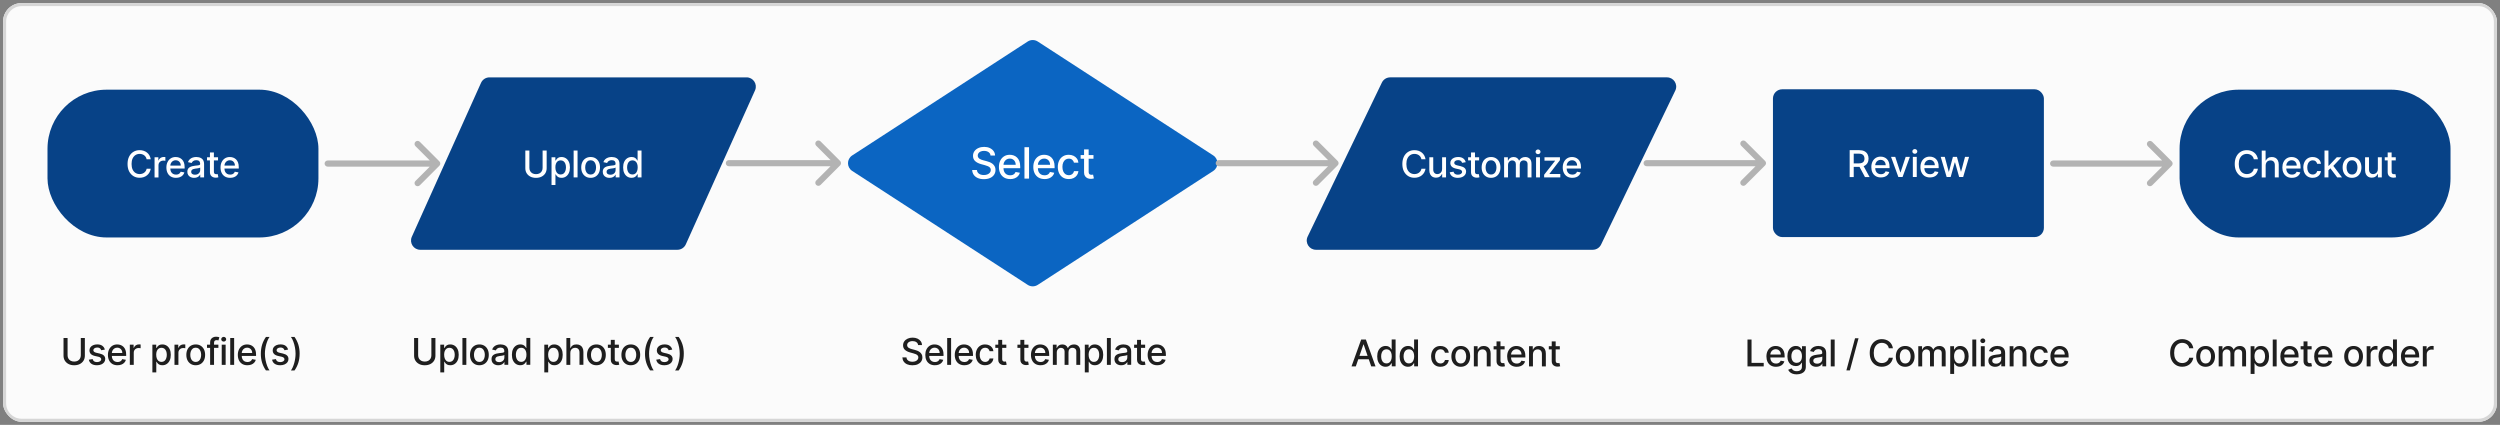 <?xml version="1.0" encoding="UTF-8"?><svg id="Layer_1" xmlns="http://www.w3.org/2000/svg" xmlns:xlink="http://www.w3.org/1999/xlink" viewBox="0 0 1461.6 248.4"><rect x="0" y="0" width="1461.6" height="248.4" fill="#808080" stroke="none"/><defs><style>.cls-1{fill:none;}.cls-2{fill:#d6d6d6;}.cls-3{fill:#074287;}.cls-4{fill:#1e1e1e;}.cls-5{fill:#fff;}.cls-6{fill:#b3b3b3;}.cls-7{fill:#0b65c2;}.cls-8{fill:#fbfbfb;}.cls-9{clip-path:url(#clippath);}</style><clipPath id="clippath"><rect class="cls-1" x="1.8" y="1.8" width="1458" height="244.8" rx="10.8" ry="10.8"/></clipPath></defs><rect class="cls-8" x="1.8" y="1.8" width="1458" height="244.8" rx="10.8" ry="10.8"/><g class="cls-9"><path class="cls-2" d="M12.6,0C5.64,0,0,5.64,0,12.6h3.6C3.6,7.63,7.63,3.6,12.6,3.6V0ZM1449,3.6c4.97,0,9,4.03,9,9h3.6c0-6.96-5.64-12.6-12.6-12.6v3.6ZM1458,235.8c0,4.97-4.03,9-9,9v3.6c6.96,0,12.6-5.64,12.6-12.6h-3.6ZM12.6,244.8c-4.97,0-9-4.03-9-9H0c0,6.96,5.64,12.6,12.6,12.6v-3.6ZM3.6,235.8V12.6H0v223.2h3.6ZM1449,244.8H12.6v3.6h1436.4v-3.6ZM1458,12.6v223.2h3.6V12.6h-3.6ZM12.6,3.6h1436.4V0H12.6v3.6Z"/></g><path class="cls-7" d="M600.78,24.31c1.81-1.21,4.18-1.21,5.99,0l102.6,66.6c3.21,2.14,3.21,6.85,0,8.99l-102.6,66.6c-1.81,1.21-4.18,1.21-5.99,0l-102.6-66.6c-3.21-2.14-3.21-6.85,0-8.99l102.6-66.6Z"/><path class="cls-5" d="M633.79,87.36h2.68v13c0,.52.08.91.23,1.17.16.26.35.43.6.53.25.09.52.13.81.13.21,0,.4-.01.56-.04s.29-.05.38-.07l.48,2.21c-.16.06-.38.12-.66.18-.29.07-.64.1-1.07.11-.7.01-1.36-.11-1.97-.38s-1.1-.67-1.48-1.22c-.38-.55-.56-1.24-.56-2.07v-13.56ZM639.29,90.65v2.15h-7.51v-2.15h7.51ZM624.84,104.68c-1.33,0-2.48-.3-3.44-.9-.95-.61-1.69-1.45-2.2-2.51s-.77-2.29-.77-3.67.26-2.63.79-3.7c.52-1.07,1.26-1.91,2.22-2.51.95-.6,2.08-.9,3.37-.9,1.04,0,1.97.19,2.79.58.82.38,1.48.92,1.98,1.61.51.69.81,1.5.9,2.43h-2.6c-.14-.64-.47-1.2-.98-1.66-.51-.47-1.19-.7-2.04-.7-.75,0-1.4.2-1.96.59-.55.39-.99.94-1.3,1.66-.31.72-.47,1.56-.47,2.54s.15,1.87.46,2.6c.3.73.73,1.29,1.29,1.69.56.4,1.22.6,1.98.6.51,0,.97-.09,1.38-.28.42-.19.77-.46,1.05-.81.29-.35.49-.78.6-1.27h2.6c-.1.89-.38,1.68-.87,2.38s-1.13,1.25-1.94,1.65c-.81.4-1.75.6-2.84.6ZM610.66,104.68c-1.35,0-2.52-.29-3.5-.87-.97-.58-1.72-1.4-2.26-2.46-.52-1.06-.79-2.31-.79-3.73s.26-2.65.79-3.72c.53-1.07,1.27-1.91,2.22-2.51.95-.6,2.07-.9,3.35-.9.78,0,1.53.13,2.26.38s1.38.66,1.96,1.21c.58.55,1.04,1.26,1.37,2.14.33.87.5,1.93.5,3.18v.95h-10.93v-2h8.3c0-.7-.14-1.33-.43-1.87-.29-.55-.69-.98-1.21-1.3-.51-.32-1.12-.47-1.81-.47-.75,0-1.41.18-1.97.55-.55.36-.98.84-1.29,1.43-.3.58-.45,1.22-.45,1.91v1.57c0,.92.16,1.7.48,2.34.33.64.78,1.14,1.37,1.48.58.33,1.27.5,2.05.5.51,0,.97-.07,1.39-.21.42-.15.78-.37,1.08-.66s.54-.65.7-1.08l2.53.46c-.2.75-.57,1.4-1.09,1.96-.52.55-1.17.99-1.96,1.3-.78.3-1.67.46-2.68.46ZM601.62,86.07v18.33h-2.68v-18.33h2.68ZM590.56,104.68c-1.35,0-2.52-.29-3.5-.87-.97-.58-1.72-1.4-2.26-2.46-.52-1.06-.79-2.31-.79-3.73s.26-2.65.79-3.72c.53-1.07,1.27-1.91,2.22-2.51.95-.6,2.07-.9,3.35-.9.78,0,1.53.13,2.26.38s1.38.66,1.96,1.21c.58.55,1.04,1.26,1.37,2.14.33.87.5,1.93.5,3.18v.95h-10.93v-2h8.3c0-.7-.14-1.33-.43-1.87-.29-.55-.69-.98-1.21-1.3-.51-.32-1.12-.47-1.81-.47-.75,0-1.41.18-1.97.55-.55.36-.98.84-1.29,1.43-.3.58-.45,1.22-.45,1.91v1.57c0,.92.16,1.7.48,2.34.33.64.78,1.14,1.37,1.48.58.33,1.27.5,2.05.5.51,0,.97-.07,1.39-.21.42-.15.78-.37,1.08-.66s.54-.65.7-1.08l2.53.46c-.2.75-.57,1.4-1.09,1.96-.52.55-1.17.99-1.96,1.3-.78.3-1.67.46-2.68.46ZM579.1,90.89c-.1-.85-.49-1.5-1.18-1.97-.69-.47-1.56-.71-2.61-.71-.75,0-1.4.12-1.95.36-.55.23-.98.55-1.28.97-.3.41-.45.87-.45,1.39,0,.44.1.81.3,1.13.21.32.48.58.81.8.34.21.7.38,1.09.53.39.14.76.25,1.12.34l1.79.47c.58.14,1.18.34,1.8.58.61.24,1.18.57,1.71.97s.95.89,1.27,1.49c.33.59.49,1.3.49,2.12,0,1.04-.27,1.96-.81,2.77-.53.81-1.3,1.44-2.32,1.91-1.01.47-2.23.7-3.66.7s-2.56-.22-3.56-.65c-1-.44-1.79-1.05-2.35-1.85-.57-.81-.88-1.76-.94-2.86h2.77c.05.66.27,1.21.64,1.66.38.44.87.76,1.46.98.6.21,1.25.31,1.96.31.78,0,1.48-.12,2.09-.37.61-.25,1.1-.6,1.45-1.04.35-.45.53-.97.53-1.57,0-.54-.16-.99-.47-1.33-.3-.35-.72-.63-1.24-.86-.52-.23-1.11-.43-1.76-.6l-2.17-.59c-1.47-.4-2.63-.99-3.49-1.76-.85-.78-1.28-1.8-1.28-3.08,0-1.06.29-1.98.86-2.77s1.35-1.4,2.33-1.83c.98-.44,2.08-.66,3.31-.66s2.34.22,3.28.65c.95.44,1.71,1.04,2.26,1.8.55.76.84,1.63.86,2.61h-2.67Z"/><path class="cls-4" d="M175.17,206.78c0,1.93-.25,3.7-.76,5.32s-1.25,3.11-2.22,4.47h-2.1c.38-.51.73-1.13,1.06-1.86s.61-1.54.86-2.42c.25-.88.44-1.79.58-2.73s.21-1.87.21-2.78c0-1.21-.12-2.44-.36-3.69s-.57-2.41-.97-3.47-.86-1.94-1.37-2.62h2.1c.97,1.37,1.71,2.86,2.22,4.47s.76,3.39.76,5.31ZM168.42,204.39l-2.08.37c-.09-.27-.23-.52-.41-.76-.18-.24-.43-.44-.75-.59-.32-.15-.71-.23-1.19-.23-.65,0-1.19.15-1.63.44-.43.29-.65.66-.65,1.11,0,.39.15.71.44.95.29.24.76.44,1.41.59l1.87.43c1.08.25,1.89.64,2.42,1.16.53.52.8,1.2.8,2.03,0,.71-.2,1.33-.61,1.89-.4.55-.97.98-1.7,1.29-.72.31-1.56.47-2.51.47-1.32,0-2.4-.28-3.23-.84-.83-.57-1.34-1.37-1.53-2.42l2.22-.34c.14.58.42,1.02.85,1.31.43.29.99.44,1.68.44.75,0,1.35-.16,1.8-.47.45-.32.68-.7.68-1.16,0-.37-.14-.68-.41-.93-.27-.25-.69-.44-1.25-.57l-1.99-.44c-1.1-.25-1.91-.65-2.44-1.2-.52-.55-.78-1.24-.78-2.08,0-.7.19-1.3.58-1.83s.93-.93,1.61-1.22c.69-.3,1.47-.44,2.35-.44,1.27,0,2.28.28,3.01.83.73.55,1.21,1.28,1.45,2.2ZM152.5,206.78c0-1.92.25-3.69.76-5.31s1.25-3.11,2.22-4.47h2.1c-.38.51-.73,1.13-1.06,1.86-.33.74-.61,1.54-.86,2.42-.25.87-.44,1.78-.58,2.72-.14.94-.21,1.86-.21,2.77,0,1.22.12,2.45.36,3.7s.57,2.41.97,3.47c.41,1.07.86,1.94,1.37,2.62h-2.1c-.97-1.37-1.71-2.86-2.22-4.47s-.76-3.39-.76-5.32ZM144.65,213.54c-1.16,0-2.16-.25-3-.74-.83-.5-1.48-1.2-1.93-2.11-.45-.91-.68-1.98-.68-3.2s.23-2.27.68-3.19c.46-.92,1.09-1.64,1.9-2.16.82-.52,1.77-.77,2.87-.77.66,0,1.31.11,1.93.33.62.22,1.18.57,1.68,1.04.5.47.89,1.08,1.17,1.83.29.75.43,1.65.43,2.72v.81h-9.37v-1.72h7.12c0-.6-.12-1.14-.37-1.6-.25-.47-.59-.84-1.04-1.11-.44-.27-.96-.41-1.55-.41-.64,0-1.21.16-1.69.48-.48.31-.84.72-1.1,1.23-.26.5-.38,1.05-.38,1.63v1.34c0,.79.14,1.46.41,2.01.28.55.67.97,1.17,1.27.5.29,1.09.43,1.76.43.43,0,.83-.06,1.19-.18.36-.13.67-.32.93-.57s.46-.56.6-.93l2.17.39c-.17.64-.49,1.2-.94,1.68-.44.48-1,.85-1.68,1.11-.67.26-1.43.39-2.29.39ZM136.89,197.59v15.71h-2.29v-15.71h2.29ZM130.79,199.7c-.4,0-.74-.13-1.03-.4-.28-.27-.42-.59-.42-.97s.14-.7.42-.97c.29-.27.63-.41,1.03-.41s.74.14,1.02.41c.29.27.43.59.43.97s-.14.7-.43.97c-.28.27-.62.4-1.02.4ZM129.63,213.3v-11.78h2.29v11.78h-2.29ZM122.84,213.3v-13.15c0-.74.16-1.35.48-1.83.32-.49.75-.86,1.28-1.1.53-.25,1.11-.37,1.73-.37.46,0,.85.04,1.18.12.33.07.57.14.73.2l-.54,1.86c-.11-.03-.25-.07-.41-.11-.17-.05-.37-.07-.61-.07-.56,0-.96.14-1.2.41-.24.28-.35.68-.35,1.2v12.84h-2.29ZM127.68,201.52v1.84h-6.66v-1.84h6.66ZM114.43,211.61c.72,0,1.31-.19,1.78-.57.47-.38.82-.88,1.04-1.51.23-.63.35-1.32.35-2.08s-.12-1.44-.35-2.07c-.22-.63-.57-1.14-1.04-1.53-.47-.38-1.06-.58-1.78-.58s-1.32.19-1.79.58c-.47.38-.82.89-1.05,1.53-.23.63-.34,1.32-.34,2.07s.11,1.45.34,2.08c.23.63.58,1.13,1.05,1.51.48.38,1.07.57,1.79.57ZM114.43,213.54c-1.1,0-2.07-.25-2.89-.76s-1.46-1.21-1.92-2.12c-.46-.91-.68-1.97-.68-3.19s.23-2.29.68-3.21c.46-.92,1.09-1.63,1.92-2.13s1.79-.76,2.89-.76,2.07.25,2.89.76,1.46,1.22,1.92,2.13c.46.92.68,1.98.68,3.21s-.23,2.28-.68,3.19c-.46.91-1.09,1.62-1.92,2.12s-1.79.76-2.89.76ZM102.01,213.3v-11.78h2.22v1.87h.12c.21-.63.59-1.13,1.14-1.5.55-.37,1.17-.55,1.86-.55.14,0,.31,0,.51.02.2.01.36.02.47.04v2.19c-.09-.03-.26-.05-.49-.08-.24-.04-.47-.05-.71-.05-.54,0-1.03.12-1.45.35-.42.23-.75.54-1,.94-.25.4-.37.85-.37,1.37v7.19h-2.29ZM91.33,207.41c0,.83.12,1.55.36,2.18s.59,1.11,1.04,1.47c.46.35,1.01.52,1.67.52s1.26-.18,1.72-.54c.46-.37.81-.87,1.04-1.5.24-.63.36-1.34.36-2.12s-.12-1.48-.35-2.09c-.23-.62-.58-1.11-1.04-1.47-.46-.36-1.04-.54-1.73-.54s-1.23.17-1.69.51c-.46.34-.8.82-1.04,1.43-.24.61-.35,1.33-.35,2.15ZM89.09,217.72v-16.2h2.24v1.91h.19c.13-.25.32-.53.58-.85.25-.32.6-.6,1.04-.84.44-.25,1.03-.37,1.76-.37.95,0,1.8.24,2.55.72.75.48,1.33,1.17,1.76,2.08.43.91.64,1.99.64,3.27s-.21,2.37-.64,3.28c-.42.91-1.01,1.6-1.75,2.09-.74.49-1.59.73-2.54.73-.72,0-1.3-.12-1.76-.36-.45-.24-.8-.52-1.06-.84-.26-.32-.45-.61-.59-.86h-.14v6.25h-2.29ZM75.9,213.3v-11.78h2.22v1.87h.12c.21-.63.59-1.13,1.14-1.5.55-.37,1.17-.55,1.86-.55.14,0,.31,0,.51.02.2.01.36.02.47.04v2.19c-.09-.03-.26-.05-.49-.08-.24-.04-.47-.05-.71-.05-.54,0-1.03.12-1.45.35-.42.23-.75.54-1,.94-.25.4-.37.85-.37,1.37v7.19h-2.29ZM68.71,213.54c-1.16,0-2.16-.25-3-.74-.83-.5-1.48-1.2-1.93-2.11-.45-.91-.68-1.98-.68-3.2s.23-2.27.68-3.19c.46-.92,1.09-1.64,1.9-2.16.82-.52,1.77-.77,2.87-.77.66,0,1.31.11,1.93.33.62.22,1.18.57,1.68,1.04.5.47.89,1.08,1.17,1.83.29.75.43,1.65.43,2.72v.81h-9.37v-1.72h7.12c0-.6-.12-1.14-.37-1.6-.25-.47-.59-.84-1.04-1.11-.44-.27-.96-.41-1.55-.41-.64,0-1.21.16-1.69.48-.48.31-.84.72-1.1,1.23-.26.5-.38,1.05-.38,1.63v1.34c0,.79.14,1.46.41,2.01.28.55.67.97,1.17,1.27.5.29,1.09.43,1.76.43.43,0,.83-.06,1.19-.18.36-.13.67-.32.93-.57s.46-.56.6-.93l2.17.39c-.17.64-.49,1.2-.94,1.68-.44.48-1,.85-1.68,1.11-.67.26-1.43.39-2.29.39ZM61.29,204.39l-2.08.37c-.09-.27-.22-.52-.41-.76-.18-.24-.43-.44-.75-.59-.32-.15-.71-.23-1.19-.23-.65,0-1.19.15-1.63.44-.43.29-.65.66-.65,1.11,0,.39.15.71.44.95.29.24.76.44,1.41.59l1.87.43c1.08.25,1.89.64,2.42,1.16s.8,1.2.8,2.03c0,.71-.2,1.33-.61,1.89-.4.55-.97.98-1.7,1.29-.72.31-1.56.47-2.51.47-1.32,0-2.4-.28-3.23-.84-.83-.57-1.34-1.37-1.53-2.42l2.22-.34c.14.58.42,1.02.85,1.31.43.29.99.44,1.68.44.75,0,1.35-.16,1.8-.47.45-.32.68-.7.68-1.16,0-.37-.14-.68-.41-.93-.27-.25-.69-.44-1.25-.57l-1.99-.44c-1.1-.25-1.91-.65-2.44-1.2-.52-.55-.78-1.24-.78-2.08,0-.7.19-1.3.58-1.83.39-.52.93-.93,1.61-1.22.69-.3,1.47-.44,2.35-.44,1.27,0,2.28.28,3.01.83.73.55,1.21,1.28,1.45,2.2ZM47.23,197.59h2.38v10.33c0,1.1-.26,2.07-.77,2.92-.52.84-1.24,1.51-2.18,1.99-.94.48-2.03.72-3.29.72s-2.35-.24-3.28-.72c-.94-.49-1.66-1.15-2.18-1.99-.52-.85-.77-1.82-.77-2.92v-10.33h2.37v10.14c0,.71.16,1.34.47,1.89.32.55.76.99,1.34,1.3.58.31,1.26.47,2.06.47s1.49-.16,2.06-.47c.58-.32,1.03-.75,1.33-1.3.31-.55.47-1.18.47-1.89v-10.14Z"/><path class="cls-4" d="M399.77,206.78c0,1.93-.25,3.7-.76,5.32-.51,1.62-1.25,3.11-2.22,4.47h-2.1c.38-.51.73-1.13,1.06-1.86.33-.74.61-1.54.86-2.42.25-.88.44-1.79.58-2.73.14-.94.21-1.87.21-2.78,0-1.21-.12-2.44-.36-3.69s-.57-2.41-.97-3.47-.86-1.94-1.37-2.62h2.1c.97,1.37,1.71,2.86,2.22,4.47s.76,3.39.76,5.31ZM393.01,204.39l-2.08.37c-.09-.27-.22-.52-.41-.76-.18-.24-.43-.44-.75-.59s-.71-.23-1.19-.23c-.65,0-1.19.15-1.63.44-.43.29-.65.66-.65,1.11,0,.39.15.71.44.95.29.24.76.44,1.41.59l1.87.43c1.08.25,1.89.64,2.42,1.16.53.52.8,1.2.8,2.03,0,.71-.2,1.33-.61,1.89-.4.55-.97.98-1.7,1.29-.72.31-1.56.47-2.51.47-1.32,0-2.4-.28-3.23-.84-.83-.57-1.34-1.37-1.53-2.42l2.22-.34c.14.58.42,1.02.85,1.31.43.29.99.44,1.68.44.75,0,1.35-.16,1.8-.47.45-.32.67-.7.67-1.16,0-.37-.14-.68-.41-.93-.27-.25-.69-.44-1.25-.57l-1.99-.44c-1.1-.25-1.91-.65-2.44-1.2-.52-.55-.78-1.24-.78-2.08,0-.7.19-1.3.58-1.83s.93-.93,1.61-1.22c.69-.3,1.47-.44,2.35-.44,1.27,0,2.28.28,3.01.83.73.55,1.21,1.28,1.45,2.2ZM377.1,206.78c0-1.92.25-3.69.76-5.31s1.25-3.11,2.22-4.47h2.1c-.38.51-.73,1.13-1.06,1.86-.33.74-.61,1.54-.86,2.42-.25.87-.44,1.78-.58,2.72-.14.94-.21,1.86-.21,2.77,0,1.22.12,2.45.36,3.7.24,1.25.57,2.41.97,3.47.41,1.07.86,1.94,1.37,2.62h-2.1c-.97-1.37-1.71-2.86-2.22-4.47-.51-1.62-.76-3.39-.76-5.32ZM368.8,211.61c.72,0,1.31-.19,1.78-.57.47-.38.82-.88,1.04-1.51.23-.63.35-1.32.35-2.08s-.12-1.44-.35-2.07c-.22-.63-.57-1.14-1.04-1.53-.47-.38-1.06-.58-1.78-.58s-1.32.19-1.79.58c-.47.38-.82.89-1.05,1.53-.23.63-.34,1.32-.34,2.07s.11,1.45.34,2.08c.23.63.58,1.13,1.05,1.51.48.38,1.07.57,1.79.57ZM368.79,213.54c-1.1,0-2.07-.25-2.89-.76s-1.46-1.21-1.92-2.12-.68-1.97-.68-3.19.23-2.29.68-3.21,1.09-1.63,1.92-2.13,1.79-.76,2.89-.76,2.07.25,2.89.76,1.46,1.22,1.92,2.13.68,1.98.68,3.21-.23,2.28-.68,3.19-1.09,1.62-1.92,2.12-1.79.76-2.89.76ZM357.12,198.7h2.29v11.15c0,.44.07.78.2,1,.13.22.3.37.51.45.21.08.45.12.7.12.18,0,.35-.01.48-.04.14-.03.25-.05.32-.06l.41,1.89c-.13.05-.32.1-.57.15-.25.06-.55.09-.92.09-.6.01-1.17-.1-1.69-.32s-.94-.57-1.27-1.04c-.32-.47-.48-1.06-.48-1.77v-11.62ZM361.83,201.52v1.84h-6.44v-1.84h6.44ZM348.69,211.61c.72,0,1.31-.19,1.78-.57.47-.38.82-.88,1.04-1.51.23-.63.35-1.32.35-2.08s-.12-1.44-.35-2.07c-.23-.63-.57-1.14-1.04-1.53-.47-.38-1.06-.58-1.78-.58s-1.32.19-1.79.58c-.47.38-.82.89-1.05,1.53-.22.63-.34,1.32-.34,2.07s.11,1.45.34,2.08c.23.63.58,1.13,1.05,1.51.48.38,1.07.57,1.79.57ZM348.69,213.54c-1.1,0-2.07-.25-2.89-.76s-1.46-1.21-1.92-2.12-.68-1.97-.68-3.19.23-2.29.68-3.21,1.09-1.63,1.92-2.13,1.79-.76,2.89-.76,2.07.25,2.89.76c.82.51,1.46,1.22,1.92,2.13.46.92.68,1.98.68,3.21s-.23,2.28-.68,3.19c-.46.91-1.09,1.62-1.92,2.12-.82.51-1.79.76-2.89.76ZM333.43,206.3v7h-2.29v-15.71h2.26v5.84h.15c.28-.63.7-1.14,1.27-1.51.57-.37,1.31-.56,2.22-.56.81,0,1.51.17,2.12.5.61.33,1.08.83,1.41,1.49.34.65.51,1.47.51,2.45v7.49h-2.29v-7.22c0-.86-.22-1.53-.67-2.01-.44-.48-1.06-.72-1.86-.72-.54,0-1.03.12-1.46.35-.42.23-.76.57-1,1.01-.24.44-.36.97-.36,1.6ZM320.47,207.41c0,.83.12,1.55.36,2.18.24.62.59,1.11,1.04,1.47.46.35,1.01.52,1.67.52s1.26-.18,1.72-.54c.46-.37.81-.87,1.04-1.5.24-.63.36-1.34.36-2.12s-.12-1.48-.35-2.09c-.23-.62-.58-1.11-1.04-1.47-.46-.36-1.04-.54-1.73-.54s-1.23.17-1.69.51c-.46.34-.8.82-1.04,1.43-.24.61-.35,1.33-.35,2.15ZM318.22,217.72v-16.2h2.24v1.91h.19c.13-.25.32-.53.58-.85s.6-.6,1.04-.84c.44-.25,1.03-.37,1.76-.37.95,0,1.8.24,2.55.72.75.48,1.33,1.17,1.76,2.08.43.91.64,1.99.64,3.27s-.21,2.37-.64,3.28c-.42.91-1.01,1.6-1.75,2.09-.74.49-1.59.73-2.54.73-.72,0-1.3-.12-1.76-.36-.45-.24-.8-.52-1.06-.84s-.45-.61-.59-.86h-.14v6.25h-2.29ZM304.72,211.57c.66,0,1.22-.17,1.67-.52.46-.35.81-.84,1.04-1.47.24-.62.36-1.35.36-2.18s-.12-1.53-.35-2.15c-.24-.61-.58-1.09-1.04-1.43-.46-.34-1.02-.51-1.69-.51s-1.27.18-1.73.54-.81.85-1.04,1.47c-.23.62-.35,1.32-.35,2.09s.12,1.5.35,2.12c.24.63.58,1.13,1.04,1.5.47.36,1.04.54,1.72.54ZM304.21,213.53c-.95,0-1.8-.24-2.55-.73-.74-.49-1.32-1.19-1.75-2.09-.42-.91-.63-2-.63-3.28s.21-2.36.64-3.27c.43-.91,1.02-1.6,1.76-2.08.75-.48,1.59-.72,2.54-.72.73,0,1.32.12,1.76.37.45.24.8.52,1.04.84.25.32.44.61.58.85h.14v-5.84h2.29v15.71h-2.24v-1.83h-.19c-.14.25-.34.54-.6.86-.26.32-.61.6-1.06.84s-1.03.36-1.75.36ZM291.84,211.72c.63,0,1.18-.13,1.63-.38.46-.25.8-.58,1.04-.98.24-.41.36-.85.36-1.31v-1.52c-.08.08-.24.16-.48.23-.23.07-.49.13-.79.18-.3.05-.59.09-.87.13-.28.04-.52.07-.71.09-.44.06-.85.15-1.22.28-.36.13-.65.32-.87.58-.21.25-.32.57-.32.98,0,.57.21,1,.63,1.29.42.29.95.43,1.6.43ZM291.34,213.56c-.75,0-1.42-.14-2.03-.41-.6-.28-1.08-.69-1.43-1.22-.35-.53-.52-1.18-.52-1.96,0-.66.13-1.21.38-1.64.26-.43.6-.77,1.04-1.02.43-.25.92-.44,1.46-.57s1.08-.23,1.64-.29c.71-.08,1.28-.15,1.72-.2.44-.06.76-.15.96-.27.2-.12.3-.32.3-.6v-.05c0-.67-.19-1.19-.57-1.56-.37-.37-.93-.55-1.67-.55s-1.38.17-1.83.51c-.44.34-.74.71-.91,1.13l-2.16-.49c.26-.72.63-1.29,1.12-1.73.5-.44,1.07-.77,1.71-.97.64-.2,1.32-.31,2.03-.31.47,0,.97.06,1.5.17.53.11,1.03.31,1.49.6.47.29.85.71,1.14,1.25.3.54.44,1.23.44,2.09v7.82h-2.24v-1.61h-.09c-.15.3-.37.59-.67.87-.3.29-.68.52-1.14.71-.47.19-1.02.28-1.67.28ZM280.28,211.61c.72,0,1.31-.19,1.78-.57.47-.38.82-.88,1.04-1.51.23-.63.35-1.32.35-2.08s-.12-1.44-.35-2.07c-.23-.63-.57-1.14-1.04-1.53-.47-.38-1.06-.58-1.78-.58s-1.32.19-1.79.58c-.47.38-.82.89-1.05,1.53-.23.63-.34,1.32-.34,2.07s.11,1.45.34,2.08c.23.63.58,1.13,1.05,1.51.48.38,1.07.57,1.79.57ZM280.27,213.54c-1.1,0-2.07-.25-2.89-.76-.82-.51-1.46-1.21-1.92-2.12s-.68-1.97-.68-3.19.23-2.29.68-3.21,1.09-1.63,1.92-2.13c.82-.51,1.79-.76,2.89-.76s2.07.25,2.89.76,1.46,1.22,1.92,2.13.68,1.98.68,3.21-.23,2.28-.68,3.19-1.09,1.62-1.92,2.12-1.79.76-2.89.76ZM272.64,197.59v15.71h-2.29v-15.71h2.29ZM259.67,207.41c0,.83.12,1.55.36,2.18.24.62.59,1.11,1.04,1.47.46.35,1.01.52,1.67.52s1.26-.18,1.72-.54c.46-.37.81-.87,1.04-1.5.24-.63.36-1.34.36-2.12s-.12-1.48-.35-2.09c-.23-.62-.58-1.11-1.04-1.47-.46-.36-1.04-.54-1.73-.54s-1.23.17-1.69.51c-.46.34-.8.82-1.04,1.43-.24.61-.35,1.33-.35,2.15ZM257.42,217.72v-16.2h2.24v1.91h.19c.13-.25.32-.53.58-.85s.6-.6,1.04-.84c.44-.25,1.03-.37,1.76-.37.95,0,1.8.24,2.55.72.75.48,1.33,1.17,1.76,2.08.43.91.64,1.99.64,3.27s-.21,2.37-.64,3.28c-.42.91-1.01,1.6-1.75,2.09-.74.49-1.59.73-2.54.73-.72,0-1.3-.12-1.76-.36-.45-.24-.8-.52-1.06-.84s-.45-.61-.59-.86h-.14v6.25h-2.29ZM252.19,197.59h2.38v10.33c0,1.1-.26,2.07-.77,2.92-.52.84-1.24,1.51-2.18,1.99-.94.48-2.03.72-3.29.72s-2.35-.24-3.28-.72c-.94-.49-1.66-1.15-2.18-1.99-.52-.85-.77-1.82-.77-2.92v-10.33h2.37v10.14c0,.71.16,1.34.47,1.89.32.55.76.99,1.34,1.3.58.31,1.26.47,2.06.47s1.49-.16,2.06-.47c.58-.32,1.03-.75,1.33-1.3.31-.55.47-1.18.47-1.89v-10.14Z"/><path class="cls-4" d="M676.57,213.54c-1.16,0-2.16-.25-3-.74-.83-.5-1.48-1.2-1.93-2.11-.45-.91-.68-1.98-.68-3.2s.23-2.27.68-3.19c.46-.92,1.09-1.64,1.9-2.16.82-.52,1.77-.77,2.87-.77.66,0,1.31.11,1.93.33.62.22,1.18.57,1.68,1.04.5.47.89,1.08,1.17,1.83.29.75.43,1.65.43,2.72v.81h-9.37v-1.72h7.12c0-.6-.12-1.14-.37-1.6-.25-.47-.59-.84-1.04-1.11-.44-.27-.96-.41-1.55-.41-.64,0-1.21.16-1.69.48-.48.31-.84.72-1.1,1.23-.26.5-.38,1.05-.38,1.63v1.34c0,.79.14,1.46.41,2.01.28.55.67.97,1.17,1.27.5.29,1.09.43,1.76.43.43,0,.83-.06,1.19-.18.36-.13.67-.32.93-.57s.46-.56.6-.93l2.17.39c-.17.64-.49,1.2-.94,1.68-.44.48-1,.85-1.68,1.11-.67.26-1.43.39-2.29.39ZM664.78,198.7h2.29v11.15c0,.44.07.78.2,1,.13.22.3.37.51.45.21.08.45.12.7.12.18,0,.35-.01.48-.04.14-.03.25-.05.32-.06l.41,1.89c-.13.05-.32.1-.57.15-.25.06-.55.09-.92.09-.6.01-1.17-.1-1.69-.32s-.94-.57-1.27-1.04c-.32-.47-.48-1.06-.48-1.77v-11.62ZM669.49,201.52v1.84h-6.44v-1.84h6.44ZM656.03,211.72c.63,0,1.18-.13,1.63-.38.46-.25.8-.58,1.04-.98.24-.41.36-.85.36-1.31v-1.52c-.08.08-.24.16-.48.23-.23.07-.49.13-.79.18-.3.05-.59.09-.87.13-.28.04-.52.07-.71.09-.44.06-.85.15-1.22.28-.36.13-.65.32-.87.58-.21.25-.32.57-.32.98,0,.57.21,1,.63,1.29.42.29.95.43,1.6.43ZM655.53,213.56c-.75,0-1.42-.14-2.03-.41-.6-.28-1.08-.69-1.43-1.22-.35-.53-.52-1.18-.52-1.96,0-.66.13-1.21.38-1.64.26-.43.6-.77,1.04-1.02.43-.25.92-.44,1.46-.57.54-.13,1.08-.23,1.64-.29.71-.08,1.28-.15,1.72-.2.44-.06.76-.15.96-.27.2-.12.3-.32.3-.6v-.05c0-.67-.19-1.19-.57-1.56-.37-.37-.93-.55-1.67-.55s-1.38.17-1.83.51c-.44.34-.74.71-.91,1.13l-2.16-.49c.26-.72.63-1.29,1.12-1.73.5-.44,1.07-.77,1.71-.97.64-.2,1.32-.31,2.03-.31.47,0,.97.06,1.5.17.53.11,1.03.31,1.49.6.47.29.85.71,1.14,1.25.3.54.44,1.23.44,2.09v7.82h-2.24v-1.61h-.09c-.15.3-.37.59-.67.87-.3.29-.68.52-1.14.71-.47.19-1.02.28-1.67.28ZM649.43,197.59v15.71h-2.29v-15.71h2.29ZM636.46,207.41c0,.83.12,1.55.36,2.18s.59,1.11,1.04,1.47c.46.35,1.01.52,1.67.52s1.26-.18,1.72-.54c.46-.37.81-.87,1.04-1.5.24-.63.36-1.34.36-2.12s-.12-1.48-.35-2.09c-.23-.62-.58-1.11-1.04-1.47-.46-.36-1.04-.54-1.73-.54s-1.23.17-1.69.51c-.46.34-.8.82-1.04,1.43-.24.61-.35,1.33-.35,2.15ZM634.22,217.72v-16.2h2.24v1.91h.19c.13-.25.32-.53.58-.85.25-.32.6-.6,1.04-.84.44-.25,1.03-.37,1.76-.37.95,0,1.8.24,2.55.72.75.48,1.33,1.17,1.76,2.08.43.91.64,1.99.64,3.27s-.21,2.37-.64,3.28c-.42.91-1.01,1.6-1.75,2.09-.74.49-1.59.73-2.54.73-.72,0-1.3-.12-1.76-.36-.45-.24-.8-.52-1.06-.84-.26-.32-.45-.61-.59-.86h-.14v6.25h-2.29ZM615.54,213.3v-11.78h2.2v1.92h.15c.25-.65.65-1.16,1.2-1.52.56-.37,1.22-.55,2-.55s1.45.18,1.98.55c.54.37.93.87,1.19,1.52h.12c.28-.63.73-1.13,1.34-1.5.61-.38,1.34-.57,2.19-.57,1.07,0,1.94.33,2.62,1,.68.67,1.02,1.68,1.02,3.03v7.9h-2.29v-7.69c0-.8-.22-1.38-.65-1.73-.43-.36-.95-.54-1.56-.54-.75,0-1.33.23-1.74.69-.41.46-.62,1.04-.62,1.76v7.51h-2.29v-7.83c0-.64-.2-1.15-.6-1.54-.4-.39-.92-.58-1.56-.58-.43,0-.84.12-1.2.35-.36.22-.66.54-.88.94-.22.4-.33.87-.33,1.4v7.26h-2.29ZM608.35,213.54c-1.16,0-2.16-.25-3-.74-.83-.5-1.48-1.2-1.93-2.11-.45-.91-.68-1.98-.68-3.2s.22-2.27.68-3.19c.46-.92,1.09-1.64,1.9-2.16.82-.52,1.77-.77,2.87-.77.66,0,1.31.11,1.93.33.62.22,1.18.57,1.68,1.04.5.47.89,1.08,1.17,1.83.29.75.43,1.65.43,2.72v.81h-9.37v-1.72h7.12c0-.6-.12-1.14-.37-1.6-.25-.47-.59-.84-1.04-1.11-.44-.27-.96-.41-1.55-.41-.64,0-1.21.16-1.69.48-.48.31-.84.72-1.1,1.23-.26.5-.38,1.05-.38,1.63v1.34c0,.79.14,1.46.41,2.01.28.55.67.97,1.17,1.27.5.29,1.09.43,1.76.43.43,0,.83-.06,1.19-.18.36-.13.67-.32.93-.57.26-.25.46-.56.6-.93l2.17.39c-.17.64-.49,1.2-.94,1.68-.44.48-1,.85-1.68,1.11-.67.26-1.43.39-2.29.39ZM596.56,198.7h2.29v11.15c0,.44.07.78.2,1,.13.22.3.37.51.45.21.08.45.12.7.12.18,0,.35-.01.48-.04s.25-.05.32-.06l.41,1.89c-.13.05-.32.1-.57.15-.25.06-.55.09-.92.09-.6.01-1.17-.1-1.69-.32-.52-.22-.94-.57-1.27-1.04-.32-.47-.48-1.06-.48-1.77v-11.62ZM601.27,201.52v1.84h-6.44v-1.84h6.44ZM583.63,198.7h2.29v11.15c0,.44.07.78.2,1,.13.22.3.37.51.45.21.08.45.12.7.12.18,0,.35-.01.48-.04.14-.03.25-.05.32-.06l.41,1.89c-.13.05-.32.1-.57.15-.25.06-.55.09-.92.09-.6.01-1.17-.1-1.69-.32s-.94-.57-1.27-1.04c-.32-.47-.48-1.06-.48-1.77v-11.62ZM588.34,201.52v1.84h-6.44v-1.84h6.44ZM575.96,213.54c-1.14,0-2.12-.26-2.95-.77-.82-.52-1.45-1.24-1.89-2.16-.44-.92-.66-1.96-.66-3.14s.23-2.25.68-3.17c.45-.92,1.08-1.64,1.9-2.16.82-.52,1.78-.77,2.89-.77.89,0,1.69.17,2.39.5.7.33,1.27.79,1.7,1.38.43.59.69,1.29.77,2.08h-2.23c-.12-.55-.4-1.03-.84-1.43-.43-.4-1.02-.6-1.75-.6-.64,0-1.2.17-1.68.51-.48.33-.85.81-1.11,1.43-.27.61-.4,1.34-.4,2.18s.13,1.6.39,2.22c.26.62.63,1.11,1.1,1.45.48.34,1.05.51,1.7.51.43,0,.83-.08,1.18-.24.36-.16.66-.4.9-.7.25-.3.42-.66.51-1.09h2.23c-.08.76-.33,1.44-.74,2.04-.41.6-.97,1.07-1.66,1.41-.69.34-1.5.51-2.43.51ZM563.8,213.54c-1.16,0-2.16-.25-3-.74-.83-.5-1.48-1.2-1.93-2.11-.45-.91-.68-1.98-.68-3.2s.23-2.27.68-3.19c.46-.92,1.09-1.64,1.9-2.16.82-.52,1.77-.77,2.87-.77.66,0,1.31.11,1.93.33.62.22,1.18.57,1.68,1.04.5.47.89,1.08,1.17,1.83.29.75.43,1.65.43,2.72v.81h-9.37v-1.72h7.12c0-.6-.12-1.14-.37-1.6-.25-.47-.59-.84-1.04-1.11-.44-.27-.96-.41-1.55-.41-.64,0-1.21.16-1.69.48-.48.31-.84.72-1.1,1.23-.26.5-.38,1.05-.38,1.63v1.34c0,.79.14,1.46.41,2.01.28.55.67.97,1.17,1.27.5.29,1.09.43,1.76.43.43,0,.83-.06,1.19-.18.36-.13.67-.32.93-.57.26-.25.46-.56.6-.93l2.17.39c-.17.64-.49,1.2-.94,1.68-.44.48-1,.85-1.68,1.11-.67.26-1.43.39-2.29.39ZM556.05,197.59v15.71h-2.29v-15.71h2.29ZM546.57,213.54c-1.16,0-2.16-.25-3-.74-.83-.5-1.48-1.2-1.93-2.11-.45-.91-.67-1.98-.67-3.2s.22-2.27.67-3.19c.46-.92,1.09-1.64,1.9-2.16.82-.52,1.77-.77,2.87-.77.66,0,1.31.11,1.93.33.62.22,1.18.57,1.68,1.04.5.47.89,1.08,1.17,1.83.29.75.43,1.65.43,2.72v.81h-9.37v-1.72h7.12c0-.6-.12-1.14-.37-1.6-.25-.47-.59-.84-1.04-1.11-.44-.27-.96-.41-1.55-.41-.64,0-1.21.16-1.69.48-.48.31-.84.72-1.1,1.23-.26.5-.38,1.05-.38,1.63v1.34c0,.79.14,1.46.41,2.01.28.55.67.97,1.17,1.27.5.29,1.09.43,1.76.43.43,0,.83-.06,1.19-.18.36-.13.67-.32.93-.57.26-.25.46-.56.6-.93l2.17.39c-.17.64-.49,1.2-.94,1.68-.44.48-1,.85-1.68,1.11-.67.26-1.43.39-2.29.39ZM536.75,201.72c-.08-.73-.42-1.29-1.01-1.69-.59-.4-1.34-.61-2.24-.61-.64,0-1.2.1-1.67.31-.47.2-.84.48-1.1.83-.26.35-.38.74-.38,1.19,0,.37.09.7.26.97.18.27.41.5.7.68.29.18.6.33.94.45.33.12.65.21.96.29l1.53.4c.5.12,1.02.29,1.54.5.53.21,1.02.49,1.47.83.45.34.81.77,1.09,1.27.28.51.42,1.11.42,1.82,0,.89-.23,1.68-.69,2.37-.46.69-1.12,1.23-1.99,1.63-.86.4-1.91.6-3.14.6s-2.19-.19-3.05-.56c-.86-.37-1.53-.9-2.02-1.59-.49-.69-.75-1.51-.81-2.45h2.38c.05.57.23,1.04.55,1.42.33.37.74.65,1.25.84.51.18,1.07.27,1.68.27.67,0,1.27-.1,1.79-.31.53-.21.94-.51,1.24-.89.3-.38.45-.83.45-1.34,0-.47-.13-.85-.4-1.14-.26-.3-.62-.54-1.07-.74-.44-.19-.95-.37-1.51-.51l-1.86-.51c-1.26-.34-2.26-.85-2.99-1.51-.73-.66-1.1-1.54-1.1-2.64,0-.91.25-1.7.74-2.37.49-.68,1.16-1.2,1.99-1.57.84-.38,1.78-.57,2.84-.57s2,.19,2.82.56c.82.37,1.46.89,1.93,1.54.47.65.72,1.4.74,2.24h-2.29Z"/><path class="cls-4" d="M907.22,199.6h2.29v11.15c0,.44.07.78.2,1,.13.22.3.37.51.45.21.08.45.12.7.12.18,0,.35-.01.48-.04.14-.03.25-.05.32-.06l.41,1.89c-.13.05-.32.1-.57.15-.25.06-.55.09-.92.09-.6.01-1.17-.1-1.69-.32-.52-.23-.94-.57-1.27-1.04-.32-.47-.48-1.06-.48-1.77v-11.62ZM911.93,202.42v1.84h-6.44v-1.84h6.44ZM896.22,207.2v7h-2.29v-11.78h2.2v1.92h.15c.27-.62.7-1.12,1.27-1.5.58-.38,1.32-.57,2.2-.57.8,0,1.51.17,2.11.51.6.33,1.07.83,1.4,1.49s.5,1.48.5,2.45v7.49h-2.29v-7.22c0-.85-.22-1.52-.67-2-.44-.49-1.06-.73-1.83-.73-.53,0-1,.12-1.42.35-.41.23-.73.57-.97,1.01-.24.44-.35.97-.35,1.6ZM886.74,214.44c-1.16,0-2.16-.25-3-.74-.83-.5-1.48-1.2-1.93-2.11-.45-.91-.67-1.98-.67-3.2s.23-2.27.67-3.19c.46-.92,1.09-1.64,1.9-2.16.82-.52,1.77-.77,2.87-.77.66,0,1.31.11,1.93.33.62.22,1.18.57,1.68,1.04.5.47.89,1.08,1.17,1.83.29.75.43,1.65.43,2.72v.81h-9.37v-1.72h7.12c0-.6-.12-1.14-.37-1.6-.25-.47-.59-.84-1.04-1.11-.44-.27-.96-.41-1.55-.41-.64,0-1.21.16-1.69.48-.48.31-.84.72-1.1,1.23-.26.5-.38,1.05-.38,1.63v1.34c0,.79.14,1.46.41,2.01.28.55.67.97,1.17,1.27.5.29,1.09.43,1.76.43.43,0,.83-.06,1.19-.18.36-.13.67-.32.93-.57s.46-.56.6-.93l2.17.39c-.17.64-.49,1.2-.94,1.68-.44.48-1,.85-1.68,1.11-.67.26-1.43.39-2.29.39ZM874.95,199.6h2.29v11.15c0,.44.07.78.2,1,.13.22.3.37.51.45.21.08.45.12.7.12.18,0,.35-.01.48-.04.14-.03.25-.05.32-.06l.41,1.89c-.13.05-.32.1-.57.15-.25.06-.55.09-.92.09-.6.01-1.17-.1-1.69-.32s-.94-.57-1.27-1.04c-.32-.47-.48-1.06-.48-1.77v-11.62ZM879.66,202.42v1.84h-6.44v-1.84h6.44ZM863.96,207.2v7h-2.29v-11.78h2.2v1.92h.15c.27-.62.7-1.12,1.27-1.5.58-.38,1.32-.57,2.2-.57.8,0,1.51.17,2.11.51.6.33,1.07.83,1.4,1.49.33.66.5,1.48.5,2.45v7.49h-2.29v-7.22c0-.85-.22-1.52-.67-2-.44-.49-1.06-.73-1.83-.73-.53,0-1,.12-1.42.35-.41.23-.73.57-.97,1.01-.24.44-.35.97-.35,1.6ZM854.03,212.51c.72,0,1.31-.19,1.78-.57.47-.38.82-.88,1.04-1.51.23-.63.35-1.32.35-2.08s-.12-1.44-.35-2.07c-.23-.63-.57-1.14-1.04-1.53-.47-.38-1.06-.58-1.78-.58s-1.32.19-1.79.58c-.47.38-.82.89-1.05,1.53-.23.63-.34,1.32-.34,2.07s.11,1.45.34,2.08c.23.63.58,1.13,1.05,1.51.48.38,1.07.57,1.79.57ZM854.02,214.44c-1.1,0-2.07-.25-2.89-.76-.82-.51-1.46-1.21-1.92-2.12-.46-.91-.68-1.97-.68-3.19s.23-2.29.68-3.21c.46-.92,1.09-1.63,1.92-2.13.82-.51,1.79-.76,2.89-.76s2.07.25,2.89.76,1.46,1.22,1.92,2.13c.46.92.68,1.98.68,3.21s-.23,2.28-.68,3.19c-.46.91-1.09,1.62-1.92,2.12s-1.79.76-2.89.76ZM842.18,214.44c-1.14,0-2.12-.26-2.95-.77-.82-.52-1.45-1.24-1.89-2.16-.44-.92-.66-1.96-.66-3.14s.23-2.25.68-3.17c.45-.92,1.08-1.64,1.9-2.16.82-.52,1.78-.77,2.89-.77.89,0,1.69.17,2.39.5.7.33,1.27.79,1.7,1.38.43.59.69,1.29.77,2.08h-2.23c-.12-.55-.4-1.03-.84-1.43-.43-.4-1.02-.6-1.75-.6-.64,0-1.2.17-1.68.51-.48.33-.85.81-1.11,1.43-.27.61-.4,1.34-.4,2.18s.13,1.6.39,2.22c.26.62.63,1.11,1.1,1.45.48.34,1.05.51,1.7.51.43,0,.83-.08,1.18-.24.36-.16.66-.4.9-.7.25-.3.42-.66.51-1.09h2.23c-.08.76-.33,1.44-.74,2.04s-.97,1.07-1.66,1.41c-.69.34-1.5.51-2.43.51ZM823.71,212.47c.66,0,1.22-.17,1.67-.52.46-.35.81-.84,1.04-1.47.24-.62.36-1.35.36-2.18s-.12-1.53-.35-2.15c-.24-.61-.58-1.09-1.04-1.43-.46-.34-1.02-.51-1.69-.51s-1.27.18-1.73.54c-.46.36-.81.85-1.04,1.47-.23.62-.35,1.32-.35,2.09s.12,1.5.35,2.12c.24.63.58,1.13,1.04,1.5.47.36,1.04.54,1.72.54ZM823.21,214.43c-.95,0-1.8-.24-2.55-.73-.74-.49-1.32-1.19-1.75-2.09-.42-.91-.63-2-.63-3.28s.21-2.36.64-3.27c.43-.91,1.02-1.6,1.76-2.08.75-.48,1.59-.72,2.54-.72.73,0,1.32.12,1.76.37.45.24.8.52,1.04.84.25.32.44.61.58.85h.14v-5.84h2.29v15.71h-2.24v-1.83h-.19c-.14.25-.34.54-.6.86-.26.32-.61.6-1.06.84s-1.03.36-1.75.36ZM810.6,212.47c.66,0,1.22-.17,1.67-.52.46-.35.81-.84,1.04-1.47.24-.62.36-1.35.36-2.18s-.12-1.53-.35-2.15c-.24-.61-.58-1.09-1.04-1.43-.46-.34-1.02-.51-1.69-.51s-1.27.18-1.73.54c-.46.36-.81.85-1.04,1.47-.23.62-.35,1.32-.35,2.09s.12,1.5.35,2.12c.24.63.58,1.13,1.04,1.5.47.36,1.04.54,1.72.54ZM810.1,214.43c-.95,0-1.8-.24-2.55-.73-.74-.49-1.32-1.19-1.75-2.09-.42-.91-.63-2-.63-3.28s.21-2.36.64-3.27c.43-.91,1.02-1.6,1.76-2.08.75-.48,1.59-.72,2.54-.72.73,0,1.32.12,1.76.37.45.24.8.52,1.04.84.25.32.44.61.58.85h.14v-5.84h2.29v15.71h-2.24v-1.83h-.19c-.14.25-.34.54-.6.86-.26.32-.61.6-1.06.84s-1.03.36-1.75.36ZM793.1,208.05h8.16v1.99h-8.16v-1.99ZM792.67,214.2h-2.52l5.65-15.71h2.74l5.65,15.71h-2.52l-4.44-12.86h-.12l-4.45,12.86Z"/><rect class="cls-3" x="1036.54" y="52.2" width="158.4" height="86.4" rx="5.4" ry="5.4"/><path class="cls-5" d="M1138.09,103.5l-3.47-11.78h2.37l2.31,8.65h.12l2.32-8.65h2.37l2.3,8.61h.12l2.29-8.61h2.37l-3.46,11.78h-2.34l-2.39-8.51h-.18l-2.39,8.51h-2.33ZM1128.37,103.74c-1.16,0-2.16-.25-3-.74-.83-.5-1.48-1.2-1.93-2.11-.45-.91-.68-1.98-.68-3.2s.23-2.27.68-3.19c.46-.92,1.09-1.64,1.9-2.16.82-.52,1.77-.77,2.87-.77.66,0,1.31.11,1.93.33.62.22,1.18.57,1.68,1.04s.89,1.08,1.17,1.83c.29.75.43,1.65.43,2.72v.81h-9.37v-1.72h7.12c0-.6-.12-1.14-.37-1.6-.25-.47-.59-.84-1.04-1.11-.44-.27-.96-.41-1.55-.41-.64,0-1.21.16-1.69.48-.48.31-.84.72-1.1,1.23-.26.5-.38,1.05-.38,1.63v1.34c0,.79.14,1.46.41,2.01.28.55.67.97,1.17,1.27.5.29,1.09.43,1.76.43.43,0,.83-.06,1.19-.18.36-.13.67-.32.93-.57s.46-.56.6-.93l2.17.39c-.17.64-.49,1.2-.94,1.68-.44.48-1,.85-1.68,1.11-.67.26-1.43.39-2.29.39ZM1119.48,89.9c-.4,0-.74-.13-1.03-.4-.28-.27-.42-.59-.42-.97s.14-.7.42-.97c.29-.27.63-.41,1.03-.41s.74.14,1.02.41c.29.27.43.59.43.97s-.14.7-.43.97c-.28.27-.62.4-1.02.4ZM1118.32,103.5v-11.78h2.29v11.78h-2.29ZM1116.58,91.72l-4.27,11.78h-2.45l-4.28-11.78h2.46l2.98,9.07h.12l2.98-9.07h2.46ZM1099.65,103.74c-1.16,0-2.16-.25-3-.74-.83-.5-1.48-1.2-1.93-2.11-.45-.91-.67-1.98-.67-3.2s.23-2.27.67-3.19c.46-.92,1.09-1.64,1.9-2.16.82-.52,1.77-.77,2.87-.77.66,0,1.31.11,1.93.33.62.22,1.18.57,1.68,1.04s.89,1.08,1.17,1.83c.29.75.43,1.65.43,2.72v.81h-9.37v-1.72h7.12c0-.6-.12-1.14-.37-1.6-.25-.47-.59-.84-1.04-1.11-.44-.27-.96-.41-1.55-.41-.64,0-1.21.16-1.69.48-.48.31-.84.72-1.1,1.23-.26.5-.38,1.05-.38,1.63v1.34c0,.79.14,1.46.41,2.01.28.55.67.97,1.17,1.27.5.29,1.09.43,1.76.43.43,0,.83-.06,1.19-.18.36-.13.67-.32.93-.57s.46-.56.6-.93l2.17.39c-.17.64-.49,1.2-.94,1.68-.44.48-1,.85-1.68,1.11-.67.26-1.43.39-2.29.39ZM1089.15,96.41l3.88,7.09h-2.7l-3.8-7.09h2.62ZM1081.39,103.5v-15.71h5.6c1.22,0,2.23.21,3.03.63.81.42,1.41,1,1.81,1.74.4.74.6,1.59.6,2.55s-.2,1.81-.61,2.54c-.4.73-1,1.29-1.81,1.7-.8.4-1.81.61-3.03.61h-4.24v-2.04h4.03c.77,0,1.39-.11,1.87-.33.49-.22.84-.54,1.07-.96s.34-.92.34-1.51-.12-1.11-.35-1.54c-.22-.43-.58-.77-1.07-1-.48-.24-1.11-.35-1.89-.35h-2.98v13.68h-2.37Z"/><path class="cls-4" d="M1204.35,214.44c-1.16,0-2.16-.25-3-.74-.83-.5-1.48-1.2-1.93-2.11-.45-.91-.67-1.98-.67-3.2s.23-2.27.67-3.19c.46-.92,1.09-1.64,1.9-2.16.82-.52,1.77-.77,2.87-.77.66,0,1.31.11,1.93.33.62.22,1.18.57,1.68,1.04.5.47.89,1.08,1.17,1.83.29.75.43,1.65.43,2.72v.81h-9.37v-1.72h7.12c0-.6-.12-1.14-.37-1.6-.25-.47-.59-.84-1.04-1.11-.44-.27-.96-.41-1.55-.41-.64,0-1.21.16-1.69.48-.48.31-.84.72-1.1,1.23-.26.5-.38,1.05-.38,1.63v1.34c0,.79.14,1.46.41,2.01.28.55.67.97,1.17,1.27.5.29,1.09.43,1.76.43.43,0,.83-.06,1.19-.18.36-.13.67-.32.93-.57s.46-.56.6-.93l2.17.39c-.17.64-.49,1.2-.94,1.68-.44.48-1,.85-1.68,1.11-.67.26-1.43.39-2.29.39ZM1192.39,214.44c-1.14,0-2.12-.26-2.95-.77-.82-.52-1.45-1.24-1.89-2.16-.44-.92-.66-1.96-.66-3.14s.22-2.25.67-3.17c.45-.92,1.08-1.64,1.9-2.16.82-.52,1.78-.77,2.89-.77.89,0,1.69.17,2.39.5.7.33,1.27.79,1.7,1.38.43.59.69,1.29.77,2.08h-2.23c-.12-.55-.4-1.03-.84-1.43-.43-.4-1.02-.6-1.75-.6-.64,0-1.2.17-1.68.51-.48.33-.85.81-1.11,1.43-.27.61-.4,1.34-.4,2.18s.13,1.6.39,2.22c.26.62.63,1.11,1.1,1.45.48.34,1.05.51,1.7.51.43,0,.83-.08,1.18-.24.36-.16.66-.4.9-.7.25-.3.42-.66.51-1.09h2.23c-.08.76-.33,1.44-.74,2.04s-.97,1.07-1.66,1.41c-.69.34-1.5.51-2.43.51ZM1177.22,207.2v7h-2.29v-11.78h2.2v1.92h.15c.27-.62.7-1.12,1.27-1.5.58-.38,1.32-.57,2.2-.57.8,0,1.51.17,2.11.51.6.33,1.07.83,1.4,1.49.33.66.5,1.48.5,2.45v7.49h-2.29v-7.22c0-.85-.22-1.52-.67-2-.44-.49-1.06-.73-1.83-.73-.53,0-1,.12-1.42.35-.41.23-.73.57-.97,1.01-.24.44-.35.97-.35,1.6ZM1166.97,212.62c.63,0,1.18-.13,1.63-.38.46-.25.8-.58,1.04-.98.24-.41.36-.85.36-1.31v-1.52c-.08.08-.24.16-.48.23-.23.07-.49.13-.79.18-.3.05-.59.09-.87.13-.28.04-.52.07-.71.09-.44.06-.85.15-1.22.28-.36.13-.65.32-.87.58-.21.25-.32.57-.32.98,0,.57.21,1,.63,1.29.42.29.95.43,1.6.43ZM1166.47,214.46c-.75,0-1.42-.14-2.03-.41-.6-.28-1.08-.69-1.43-1.22-.35-.53-.52-1.18-.52-1.96,0-.66.13-1.21.38-1.64.26-.43.6-.77,1.04-1.02.43-.25.92-.44,1.46-.57s1.08-.22,1.64-.29c.71-.08,1.28-.15,1.72-.2.44-.06.76-.15.96-.27.2-.12.3-.32.3-.6v-.05c0-.67-.19-1.19-.57-1.56-.37-.37-.93-.55-1.67-.55s-1.38.17-1.83.51c-.44.34-.74.71-.91,1.13l-2.16-.49c.26-.72.63-1.29,1.12-1.73.5-.44,1.07-.77,1.71-.97.64-.2,1.32-.31,2.03-.31.47,0,.97.06,1.5.17.53.11,1.03.31,1.49.6.47.29.85.71,1.14,1.25.3.54.44,1.23.44,2.09v7.82h-2.24v-1.61h-.09c-.15.3-.37.59-.67.87-.3.29-.68.52-1.14.71-.47.19-1.02.28-1.67.28ZM1159.23,200.6c-.4,0-.74-.13-1.03-.4-.28-.27-.42-.59-.42-.97s.14-.7.42-.97c.29-.27.63-.41,1.03-.41s.74.14,1.02.41c.29.27.43.59.43.97s-.14.7-.43.97c-.28.27-.62.4-1.02.4ZM1158.07,214.2v-11.78h2.29v11.78h-2.29ZM1155.39,198.49v15.71h-2.29v-15.71h2.29ZM1142.43,208.31c0,.83.12,1.55.36,2.18.24.62.59,1.11,1.04,1.47.46.35,1.01.52,1.67.52s1.26-.18,1.72-.54c.46-.37.81-.87,1.04-1.5.24-.63.36-1.34.36-2.12s-.12-1.48-.35-2.09c-.23-.62-.58-1.11-1.04-1.47-.46-.36-1.04-.54-1.73-.54s-1.23.17-1.69.51c-.46.34-.8.82-1.04,1.43-.24.61-.35,1.33-.35,2.15ZM1140.18,218.62v-16.2h2.24v1.91h.19c.13-.25.32-.53.58-.85s.6-.6,1.04-.84c.44-.25,1.03-.37,1.76-.37.95,0,1.8.24,2.55.72.75.48,1.33,1.17,1.76,2.08.43.91.64,1.99.64,3.27s-.21,2.37-.64,3.28c-.42.91-1.01,1.6-1.75,2.09-.74.49-1.59.73-2.54.73-.72,0-1.3-.12-1.76-.36-.45-.24-.8-.52-1.06-.84s-.45-.61-.59-.86h-.14v6.25h-2.29ZM1121.5,214.2v-11.78h2.2v1.92h.15c.25-.65.65-1.16,1.2-1.52.56-.37,1.22-.55,2-.55s1.45.18,1.98.55c.54.37.93.87,1.19,1.52h.12c.28-.63.73-1.13,1.34-1.5.61-.38,1.34-.57,2.19-.57,1.07,0,1.94.33,2.62,1,.68.67,1.02,1.68,1.02,3.03v7.9h-2.29v-7.69c0-.8-.22-1.38-.65-1.73-.43-.36-.95-.54-1.56-.54-.75,0-1.33.23-1.74.69-.41.46-.62,1.04-.62,1.76v7.51h-2.29v-7.83c0-.64-.2-1.15-.6-1.54-.4-.39-.92-.58-1.56-.58-.43,0-.84.12-1.2.35-.36.23-.66.54-.88.94-.22.4-.33.87-.33,1.4v7.26h-2.29ZM1113.87,212.51c.72,0,1.31-.19,1.78-.57s.82-.88,1.04-1.51c.23-.63.35-1.32.35-2.08s-.12-1.44-.35-2.07c-.23-.63-.57-1.14-1.04-1.53-.47-.38-1.06-.58-1.78-.58s-1.32.19-1.79.58c-.47.38-.82.89-1.05,1.53-.22.63-.34,1.32-.34,2.07s.11,1.45.34,2.08c.23.63.58,1.13,1.05,1.51.48.38,1.07.57,1.79.57ZM1113.86,214.44c-1.1,0-2.07-.25-2.89-.76-.82-.51-1.46-1.21-1.92-2.12-.46-.91-.68-1.97-.68-3.19s.23-2.29.68-3.21c.46-.92,1.09-1.63,1.92-2.13.82-.51,1.79-.76,2.89-.76s2.07.25,2.89.76c.82.51,1.46,1.22,1.92,2.13.46.92.68,1.98.68,3.21s-.23,2.28-.68,3.19c-.46.91-1.09,1.62-1.92,2.12-.82.51-1.79.76-2.89.76ZM1106.66,203.6h-2.39c-.09-.51-.26-.96-.51-1.35-.25-.39-.56-.72-.92-.99-.36-.27-.77-.48-1.22-.61-.44-.14-.92-.21-1.42-.21-.91,0-1.72.23-2.43.68-.71.46-1.27,1.12-1.69,2-.41.88-.61,1.95-.61,3.22s.2,2.36.61,3.24c.41.88.98,1.54,1.7,1.99.72.45,1.52.68,2.42.68.5,0,.97-.07,1.41-.2.45-.14.86-.34,1.22-.61.36-.27.67-.59.92-.97.26-.39.43-.83.53-1.33h2.39c-.13.78-.38,1.49-.74,2.14-.36.64-.83,1.2-1.4,1.67-.57.47-1.22.83-1.95,1.08s-1.53.38-2.39.38c-1.36,0-2.57-.32-3.64-.97-1.06-.65-1.9-1.58-2.52-2.78-.61-1.21-.91-2.65-.91-4.32s.31-3.12.92-4.32c.61-1.21,1.45-2.13,2.52-2.78,1.06-.65,2.27-.97,3.63-.97.83,0,1.61.12,2.33.36.73.24,1.38.58,1.96,1.04.58.46,1.06,1.01,1.43,1.67.38.65.63,1.4.77,2.25ZM1086.58,197.75l-5.06,18.81h-2.05l5.06-18.81h2.05ZM1072.62,198.49v15.71h-2.29v-15.71h2.29ZM1062.36,212.62c.63,0,1.18-.13,1.63-.38.46-.25.8-.58,1.04-.98.24-.41.36-.85.36-1.31v-1.52c-.08.08-.24.16-.48.23-.23.07-.49.13-.79.18-.3.05-.59.09-.87.13-.28.04-.52.07-.71.09-.44.06-.85.15-1.22.28-.36.13-.65.32-.87.58-.21.25-.32.57-.32.98,0,.57.21,1,.63,1.29.42.29.95.43,1.6.43ZM1061.86,214.46c-.75,0-1.42-.14-2.03-.41-.6-.28-1.08-.69-1.43-1.22-.35-.53-.52-1.18-.52-1.96,0-.66.13-1.21.38-1.64.26-.43.6-.77,1.04-1.02.43-.25.92-.44,1.46-.57s1.08-.22,1.64-.29c.71-.08,1.28-.15,1.72-.2.44-.06.76-.15.96-.27.2-.12.3-.32.3-.6v-.05c0-.67-.19-1.19-.57-1.56-.37-.37-.93-.55-1.67-.55s-1.38.17-1.83.51c-.44.34-.74.71-.91,1.13l-2.16-.49c.26-.72.63-1.29,1.12-1.73.5-.44,1.07-.77,1.71-.97.64-.2,1.32-.31,2.03-.31.47,0,.97.06,1.5.17.53.11,1.03.31,1.49.6.47.29.85.71,1.14,1.25.3.54.44,1.23.44,2.09v7.82h-2.24v-1.61h-.09c-.15.3-.37.59-.67.87-.3.29-.68.52-1.14.71-.47.19-1.02.28-1.67.28ZM1050.43,212.12c.66,0,1.22-.15,1.67-.46.46-.31.81-.76,1.04-1.33.24-.58.36-1.28.36-2.09s-.12-1.49-.35-2.09c-.24-.6-.58-1.07-1.04-1.41-.46-.34-1.02-.51-1.69-.51s-1.27.18-1.73.54c-.46.35-.81.83-1.04,1.44-.23.61-.35,1.29-.35,2.04s.12,1.45.35,2.03c.24.58.58,1.04,1.04,1.37.47.33,1.04.49,1.72.49ZM1050.45,218.86c-.94,0-1.74-.12-2.42-.37-.67-.25-1.22-.57-1.64-.97-.42-.4-.74-.85-.95-1.33l1.97-.81c.14.23.32.46.55.71.24.26.55.47.95.65.4.18.92.27,1.56.27.87,0,1.59-.21,2.16-.64.57-.42.85-1.09.85-2.01v-2.32h-.15c-.14.25-.34.53-.6.84-.26.31-.61.57-1.06.8s-1.04.34-1.76.34c-.93,0-1.77-.22-2.52-.65-.74-.44-1.33-1.09-1.76-1.94-.43-.86-.64-1.92-.64-3.17s.21-2.33.64-3.22c.43-.89,1.02-1.58,1.76-2.06.75-.48,1.59-.72,2.54-.72.73,0,1.32.12,1.77.37.45.24.8.52,1.05.84.26.32.45.61.59.85h.17v-1.91h2.25v12.04c0,1.01-.24,1.84-.71,2.49s-1.11,1.13-1.91,1.44c-.8.31-1.7.47-2.7.47ZM1038.32,214.44c-1.16,0-2.16-.25-3-.74-.83-.5-1.48-1.2-1.93-2.11-.45-.91-.67-1.98-.67-3.2s.23-2.27.67-3.19c.46-.92,1.09-1.64,1.9-2.16.82-.52,1.77-.77,2.87-.77.66,0,1.31.11,1.93.33.62.22,1.18.57,1.68,1.04.5.47.89,1.08,1.17,1.83.29.75.43,1.65.43,2.72v.81h-9.37v-1.72h7.12c0-.6-.12-1.14-.37-1.6-.25-.47-.59-.84-1.04-1.11-.44-.27-.96-.41-1.55-.41-.64,0-1.21.16-1.69.48-.48.31-.84.72-1.1,1.23-.26.5-.38,1.05-.38,1.63v1.34c0,.79.14,1.46.41,2.01.28.55.67.97,1.17,1.27.5.29,1.09.43,1.76.43.43,0,.83-.06,1.19-.18.36-.13.67-.32.93-.57s.46-.56.6-.93l2.17.39c-.17.64-.49,1.2-.94,1.68-.44.48-1,.85-1.68,1.11-.67.26-1.43.39-2.29.39ZM1021.65,214.2v-15.71h2.37v13.67h7.12v2.04h-9.49Z"/><path class="cls-4" d="M1416.48,214.2v-11.78h2.22v1.87h.12c.21-.63.59-1.13,1.14-1.5.55-.37,1.17-.55,1.86-.55.14,0,.31,0,.51.02.2.01.36.02.47.04v2.19c-.09-.03-.26-.05-.49-.08-.24-.04-.47-.05-.71-.05-.54,0-1.03.12-1.45.35-.42.22-.75.54-1,.94-.25.4-.37.85-.37,1.37v7.19h-2.29ZM1409.29,214.44c-1.16,0-2.16-.25-3-.74-.83-.5-1.48-1.2-1.93-2.11-.45-.91-.67-1.98-.67-3.2s.23-2.27.67-3.19c.46-.92,1.09-1.64,1.9-2.16.82-.52,1.77-.77,2.87-.77.66,0,1.31.11,1.93.33.62.22,1.18.57,1.68,1.04.5.47.89,1.08,1.17,1.83.29.75.43,1.65.43,2.72v.81h-9.37v-1.72h7.12c0-.6-.12-1.14-.37-1.6-.25-.47-.59-.84-1.04-1.11-.44-.27-.96-.41-1.55-.41-.64,0-1.21.16-1.69.48-.48.31-.84.72-1.1,1.23-.26.5-.38,1.05-.38,1.63v1.34c0,.79.14,1.46.41,2.01.28.55.67.97,1.17,1.27.5.29,1.09.43,1.76.43.43,0,.83-.06,1.19-.18.36-.13.67-.32.93-.57s.46-.56.6-.93l2.17.39c-.17.64-.49,1.2-.94,1.68-.44.48-1,.85-1.68,1.11-.67.26-1.43.39-2.29.39ZM1396.02,212.47c.66,0,1.22-.17,1.67-.52.46-.35.81-.84,1.04-1.47.24-.62.36-1.35.36-2.18s-.12-1.53-.35-2.15c-.24-.61-.58-1.09-1.04-1.43-.46-.34-1.02-.51-1.69-.51s-1.27.18-1.73.54c-.46.36-.81.85-1.04,1.47-.23.62-.35,1.32-.35,2.09s.12,1.5.35,2.12c.24.63.58,1.13,1.04,1.5.47.36,1.04.54,1.72.54ZM1395.51,214.43c-.95,0-1.8-.24-2.55-.73-.74-.49-1.32-1.19-1.75-2.09-.42-.91-.63-2-.63-3.28s.21-2.36.64-3.27c.43-.91,1.02-1.6,1.76-2.08.75-.48,1.59-.72,2.54-.72.73,0,1.32.12,1.76.37.45.24.8.52,1.04.84.25.32.44.61.58.85h.14v-5.84h2.29v15.71h-2.24v-1.83h-.19c-.14.25-.34.54-.6.86-.26.32-.61.6-1.06.84s-1.03.36-1.75.36ZM1383.65,214.2v-11.78h2.22v1.87h.12c.21-.63.59-1.13,1.14-1.5.55-.37,1.17-.55,1.86-.55.14,0,.31,0,.51.02.2.01.36.02.47.04v2.19c-.09-.03-.26-.05-.49-.08-.24-.04-.47-.05-.71-.05-.54,0-1.03.12-1.45.35-.42.22-.75.54-1,.94-.25.4-.37.85-.37,1.37v7.19h-2.29ZM1376.01,212.51c.72,0,1.31-.19,1.78-.57.47-.38.82-.88,1.04-1.51.23-.63.35-1.32.35-2.08s-.12-1.44-.35-2.07c-.23-.63-.57-1.14-1.04-1.53-.47-.38-1.06-.58-1.78-.58s-1.32.19-1.79.58c-.47.38-.82.89-1.05,1.53-.23.63-.34,1.32-.34,2.07s.11,1.45.34,2.08c.23.63.58,1.13,1.05,1.51.48.38,1.07.57,1.79.57ZM1376,214.44c-1.1,0-2.07-.25-2.89-.76-.82-.51-1.46-1.21-1.92-2.12-.46-.91-.68-1.97-.68-3.19s.23-2.29.68-3.21,1.09-1.63,1.92-2.13c.82-.51,1.79-.76,2.89-.76s2.07.25,2.89.76c.82.51,1.46,1.22,1.92,2.13s.68,1.98.68,3.21-.23,2.28-.68,3.19c-.46.91-1.09,1.62-1.92,2.12-.82.51-1.79.76-2.89.76ZM1358.55,214.44c-1.16,0-2.16-.25-3-.74-.83-.5-1.48-1.2-1.93-2.11-.45-.91-.67-1.98-.67-3.2s.22-2.27.67-3.19c.46-.92,1.09-1.64,1.9-2.16.82-.52,1.77-.77,2.87-.77.66,0,1.31.11,1.93.33.62.22,1.18.57,1.68,1.04.5.47.89,1.08,1.17,1.83.29.75.43,1.65.43,2.72v.81h-9.37v-1.72h7.12c0-.6-.12-1.14-.37-1.6-.25-.47-.59-.84-1.04-1.11-.44-.27-.96-.41-1.55-.41-.64,0-1.21.16-1.69.48-.48.31-.84.72-1.1,1.23-.26.5-.38,1.05-.38,1.63v1.34c0,.79.14,1.46.41,2.01.28.55.67.97,1.17,1.27.5.29,1.09.43,1.76.43.43,0,.83-.06,1.19-.18.36-.13.67-.32.93-.57.26-.25.46-.56.6-.93l2.17.39c-.17.64-.49,1.2-.94,1.68-.44.48-1,.85-1.68,1.11-.67.26-1.43.39-2.29.39ZM1346.76,199.6h2.29v11.15c0,.44.07.78.2,1,.13.22.3.37.51.45.21.08.45.12.7.12.18,0,.35-.01.48-.04s.25-.05.32-.06l.41,1.89c-.13.05-.32.1-.57.15-.25.06-.55.09-.92.09-.6.01-1.17-.1-1.69-.32s-.94-.57-1.27-1.04c-.32-.47-.48-1.06-.48-1.77v-11.62ZM1351.47,202.42v1.84h-6.44v-1.84h6.44ZM1338.78,214.44c-1.16,0-2.16-.25-3-.74-.83-.5-1.48-1.2-1.93-2.11-.45-.91-.67-1.98-.67-3.2s.22-2.27.67-3.19c.46-.92,1.09-1.64,1.9-2.16.82-.52,1.77-.77,2.87-.77.66,0,1.31.11,1.93.33.62.22,1.18.57,1.68,1.04.5.47.89,1.08,1.17,1.83.29.75.43,1.65.43,2.72v.81h-9.37v-1.72h7.12c0-.6-.12-1.14-.37-1.6-.25-.47-.59-.84-1.04-1.11-.44-.27-.96-.41-1.55-.41-.64,0-1.21.16-1.69.48-.48.31-.84.72-1.1,1.23-.26.5-.38,1.05-.38,1.63v1.34c0,.79.14,1.46.41,2.01.28.55.67.97,1.17,1.27.5.29,1.09.43,1.76.43.43,0,.83-.06,1.19-.18.36-.13.67-.32.93-.57s.46-.56.6-.93l2.17.39c-.17.64-.49,1.2-.94,1.68-.44.48-1,.85-1.68,1.11-.67.26-1.43.39-2.29.39ZM1331.03,198.49v15.71h-2.29v-15.71h2.29ZM1318.06,208.31c0,.83.12,1.55.36,2.18s.59,1.11,1.04,1.47c.46.35,1.01.52,1.67.52s1.26-.18,1.72-.54c.46-.37.81-.87,1.04-1.5.24-.63.36-1.34.36-2.12s-.12-1.48-.35-2.09c-.23-.62-.58-1.11-1.04-1.47-.46-.36-1.04-.54-1.73-.54s-1.23.17-1.69.51c-.46.34-.8.82-1.04,1.43-.24.61-.35,1.33-.35,2.15ZM1315.81,218.62v-16.2h2.24v1.91h.19c.13-.25.32-.53.58-.85.25-.32.6-.6,1.04-.84.44-.25,1.03-.37,1.76-.37.95,0,1.8.24,2.55.72.75.48,1.33,1.17,1.76,2.08.43.91.64,1.99.64,3.27s-.21,2.37-.64,3.28c-.42.91-1.01,1.6-1.75,2.09-.74.49-1.59.73-2.54.73-.72,0-1.3-.12-1.76-.36-.45-.24-.8-.52-1.06-.84-.26-.32-.45-.61-.59-.86h-.14v6.25h-2.29ZM1297.13,214.2v-11.78h2.2v1.92h.15c.25-.65.65-1.16,1.2-1.52.56-.37,1.22-.55,2-.55s1.45.18,1.98.55c.54.37.93.87,1.19,1.52h.12c.28-.63.73-1.13,1.34-1.5.61-.38,1.34-.57,2.19-.57,1.07,0,1.94.33,2.62,1,.68.67,1.02,1.68,1.02,3.03v7.9h-2.29v-7.69c0-.8-.22-1.38-.65-1.73-.43-.36-.95-.54-1.56-.54-.75,0-1.33.23-1.74.69-.41.46-.62,1.04-.62,1.76v7.51h-2.29v-7.83c0-.64-.2-1.15-.6-1.54-.4-.39-.92-.58-1.56-.58-.43,0-.84.12-1.2.35-.36.22-.66.54-.88.94-.22.4-.33.87-.33,1.4v7.26h-2.29ZM1289.5,212.51c.72,0,1.31-.19,1.78-.57.47-.38.82-.88,1.04-1.51.23-.63.35-1.32.35-2.08s-.12-1.44-.35-2.07c-.23-.63-.57-1.14-1.04-1.53-.47-.38-1.06-.58-1.78-.58s-1.32.19-1.79.58c-.47.38-.82.89-1.05,1.53-.23.63-.34,1.32-.34,2.07s.11,1.45.34,2.08c.23.63.58,1.13,1.05,1.51.48.38,1.07.57,1.79.57ZM1289.49,214.44c-1.1,0-2.07-.25-2.89-.76s-1.46-1.21-1.92-2.12c-.46-.91-.68-1.97-.68-3.19s.23-2.29.68-3.21c.46-.92,1.09-1.63,1.92-2.13s1.79-.76,2.89-.76,2.07.25,2.89.76,1.46,1.22,1.92,2.13c.46.92.68,1.98.68,3.21s-.23,2.28-.68,3.19c-.46.91-1.09,1.62-1.92,2.12s-1.79.76-2.89.76ZM1282.29,203.6h-2.39c-.09-.51-.26-.96-.51-1.35-.25-.39-.56-.72-.92-.99-.36-.27-.77-.48-1.22-.61-.44-.14-.92-.21-1.42-.21-.91,0-1.72.23-2.43.68-.71.46-1.27,1.12-1.69,2-.41.88-.61,1.95-.61,3.22s.2,2.36.61,3.24c.41.88.98,1.54,1.7,1.99.72.45,1.52.68,2.42.68.5,0,.97-.07,1.41-.2.45-.14.86-.34,1.22-.61s.67-.59.92-.97c.26-.39.43-.83.53-1.33h2.39c-.13.78-.38,1.49-.74,2.14-.36.64-.83,1.2-1.4,1.67-.57.47-1.22.83-1.95,1.08s-1.53.38-2.39.38c-1.36,0-2.57-.32-3.64-.97-1.06-.65-1.9-1.58-2.52-2.78-.61-1.21-.91-2.65-.91-4.32s.31-3.12.92-4.32c.61-1.21,1.45-2.13,2.52-2.78,1.06-.65,2.27-.97,3.63-.97.83,0,1.61.12,2.33.36.73.24,1.38.58,1.96,1.04.58.46,1.06,1.01,1.43,1.67.38.65.63,1.4.77,2.25Z"/><rect class="cls-3" x="27.77" y="52.43" width="158.4" height="86.4" rx="34.56" ry="34.56"/><path class="cls-5" d="M134.54,103.97c-1.16,0-2.16-.25-3-.74-.83-.5-1.48-1.2-1.93-2.11-.45-.91-.68-1.98-.68-3.2s.22-2.27.68-3.19c.46-.92,1.09-1.64,1.9-2.16.82-.52,1.77-.77,2.87-.77.66,0,1.31.11,1.93.33.62.22,1.18.57,1.68,1.04.5.47.89,1.08,1.17,1.83.29.75.43,1.65.43,2.72v.81h-9.37v-1.72h7.12c0-.6-.12-1.14-.37-1.6-.25-.47-.59-.84-1.04-1.11-.44-.27-.96-.41-1.55-.41-.64,0-1.21.16-1.69.48-.48.31-.84.72-1.1,1.23-.26.5-.38,1.05-.38,1.63v1.34c0,.79.14,1.46.41,2.01.28.55.67.97,1.17,1.27.5.29,1.09.43,1.76.43.43,0,.83-.06,1.19-.18.36-.13.67-.32.93-.57s.46-.56.6-.93l2.17.39c-.17.64-.49,1.2-.94,1.68-.44.48-1,.85-1.68,1.11-.67.26-1.43.39-2.29.39ZM122.76,89.13h2.29v11.15c0,.44.07.78.2,1,.13.22.3.37.51.45.21.08.45.12.7.12.18,0,.35-.01.48-.04.14-.03.25-.05.32-.06l.41,1.89c-.13.05-.32.1-.57.15-.25.06-.55.09-.92.09-.6.01-1.17-.1-1.69-.32-.52-.22-.94-.57-1.27-1.04-.32-.47-.48-1.06-.48-1.77v-11.62ZM127.47,91.95v1.84h-6.44v-1.84h6.44ZM114.01,102.15c.63,0,1.18-.13,1.63-.38.46-.25.8-.58,1.04-.98.24-.41.36-.85.36-1.31v-1.52c-.08.08-.24.16-.48.23-.23.07-.49.13-.79.18-.3.05-.59.09-.87.13-.28.04-.52.07-.71.09-.44.06-.85.15-1.22.28-.36.13-.65.32-.87.58-.21.25-.32.57-.32.98,0,.57.21,1,.63,1.29.42.29.95.43,1.6.43ZM113.51,103.99c-.75,0-1.42-.14-2.03-.41-.6-.28-1.08-.69-1.43-1.22-.35-.53-.52-1.18-.52-1.96,0-.66.13-1.21.38-1.64.26-.43.6-.77,1.04-1.02.43-.25.92-.44,1.46-.57.54-.13,1.08-.23,1.64-.29.71-.08,1.28-.15,1.72-.2.44-.06.76-.15.96-.27.2-.12.3-.32.3-.6v-.05c0-.67-.19-1.19-.57-1.56-.37-.37-.93-.55-1.67-.55s-1.38.17-1.83.51c-.44.34-.74.71-.91,1.13l-2.16-.49c.26-.72.63-1.29,1.12-1.73.5-.44,1.07-.77,1.71-.97.64-.2,1.32-.31,2.03-.31.47,0,.97.06,1.5.17.53.11,1.03.31,1.49.6.47.29.85.71,1.14,1.25.3.54.44,1.23.44,2.09v7.82h-2.24v-1.61h-.09c-.15.3-.37.59-.67.87-.3.29-.68.52-1.14.71-.47.19-1.02.28-1.67.28ZM102.89,103.97c-1.16,0-2.16-.25-3-.74-.83-.5-1.48-1.2-1.93-2.11-.45-.91-.68-1.98-.68-3.2s.22-2.27.68-3.19c.46-.92,1.09-1.64,1.9-2.16.82-.52,1.77-.77,2.87-.77.66,0,1.31.11,1.93.33.62.22,1.18.57,1.68,1.04.5.47.89,1.08,1.17,1.83.29.75.43,1.65.43,2.72v.81h-9.37v-1.72h7.12c0-.6-.12-1.14-.37-1.6-.25-.47-.59-.84-1.04-1.11-.44-.27-.96-.41-1.55-.41-.64,0-1.21.16-1.69.48-.48.31-.84.72-1.1,1.23-.26.5-.38,1.05-.38,1.63v1.34c0,.79.14,1.46.41,2.01.28.55.67.97,1.17,1.27.5.29,1.09.43,1.76.43.43,0,.83-.06,1.19-.18.36-.13.67-.32.93-.57s.46-.56.6-.93l2.17.39c-.17.64-.49,1.2-.94,1.68-.44.48-1,.85-1.68,1.11-.67.26-1.43.39-2.29.39ZM90.36,103.73v-11.78h2.22v1.87h.12c.21-.63.59-1.13,1.14-1.5.55-.37,1.17-.55,1.86-.55.14,0,.31,0,.51.02.2.01.36.02.47.04v2.19c-.09-.03-.26-.05-.49-.08-.24-.04-.47-.05-.71-.05-.54,0-1.03.12-1.45.35-.42.23-.75.54-1,.94-.25.4-.37.85-.37,1.37v7.19h-2.29ZM88.11,93.13h-2.39c-.09-.51-.26-.96-.51-1.35-.25-.39-.56-.72-.92-.99-.36-.27-.77-.48-1.22-.61-.44-.14-.92-.21-1.42-.21-.91,0-1.72.23-2.43.68-.71.46-1.27,1.12-1.69,2-.41.88-.61,1.95-.61,3.22s.2,2.36.61,3.24c.41.88.98,1.54,1.7,1.99s1.52.67,2.42.67c.5,0,.97-.07,1.41-.2.45-.14.86-.34,1.22-.61s.67-.59.92-.97c.26-.39.43-.83.53-1.33h2.39c-.13.78-.38,1.49-.74,2.14-.36.64-.83,1.2-1.4,1.67-.57.47-1.22.83-1.95,1.08s-1.53.38-2.39.38c-1.36,0-2.57-.32-3.64-.97-1.06-.65-1.9-1.58-2.52-2.78-.61-1.21-.91-2.65-.91-4.32s.31-3.12.92-4.32c.61-1.21,1.45-2.13,2.52-2.78,1.06-.65,2.27-.97,3.63-.97.83,0,1.61.12,2.33.36.73.24,1.38.58,1.96,1.04.58.46,1.06,1.01,1.43,1.67.38.65.63,1.4.77,2.25Z"/><rect class="cls-3" x="1274.27" y="52.43" width="158.4" height="86.4" rx="34.56" ry="34.56"/><path class="cls-5" d="M1395.95,89.13h2.29v11.15c0,.44.07.78.2,1,.13.22.3.37.51.45.21.08.45.12.7.12.18,0,.35-.01.48-.04.14-.03.25-.05.32-.06l.41,1.89c-.13.05-.32.1-.57.15-.25.06-.55.09-.92.09-.6.01-1.17-.1-1.69-.32-.52-.22-.94-.57-1.27-1.04-.32-.47-.48-1.06-.48-1.77v-11.62ZM1400.66,91.95v1.84h-6.44v-1.84h6.44ZM1390.19,98.85v-6.9h2.3v11.78h-2.26v-2.04h-.12c-.27.63-.71,1.15-1.3,1.57-.59.41-1.33.62-2.22.62-.76,0-1.43-.17-2.01-.5-.58-.34-1.03-.84-1.37-1.5-.33-.66-.49-1.48-.49-2.45v-7.49h2.29v7.22c0,.8.22,1.44.67,1.92.44.48,1.02.71,1.73.71.43,0,.86-.11,1.28-.32.43-.21.78-.54,1.07-.97.29-.43.43-.99.42-1.66ZM1375.09,102.04c.72,0,1.31-.19,1.78-.57.47-.38.82-.88,1.04-1.51.23-.63.35-1.32.35-2.08s-.12-1.44-.35-2.07c-.23-.63-.57-1.14-1.04-1.53-.47-.38-1.06-.58-1.78-.58s-1.32.19-1.79.58c-.47.38-.82.89-1.05,1.53-.23.63-.34,1.32-.34,2.07s.11,1.45.34,2.08c.23.63.58,1.13,1.05,1.51.48.38,1.07.57,1.79.57ZM1375.09,103.97c-1.1,0-2.07-.25-2.89-.76s-1.46-1.21-1.92-2.12c-.46-.91-.68-1.97-.68-3.19s.23-2.29.68-3.21c.46-.92,1.09-1.63,1.92-2.13s1.79-.76,2.89-.76,2.07.25,2.89.76,1.46,1.22,1.92,2.13c.46.92.68,1.98.68,3.21s-.23,2.28-.68,3.19c-.46.91-1.09,1.62-1.92,2.12s-1.79.76-2.89.76ZM1366.44,103.73l-4.22-5.6,1.58-1.6,5.45,7.2h-2.82ZM1359,103.73v-15.71h2.29v15.71h-2.29ZM1361.1,99.74l-.02-2.8h.4l4.69-4.99h2.75l-5.35,5.68h-.36l-2.11,2.11ZM1352.11,103.97c-1.14,0-2.12-.26-2.95-.77-.82-.52-1.45-1.24-1.89-2.16-.44-.92-.66-1.96-.66-3.14s.23-2.25.67-3.17c.45-.92,1.08-1.64,1.9-2.16.82-.52,1.78-.77,2.89-.77.89,0,1.69.17,2.39.5.7.33,1.27.79,1.7,1.38.43.59.69,1.29.77,2.08h-2.23c-.12-.55-.4-1.03-.84-1.43-.43-.4-1.02-.6-1.75-.6-.64,0-1.2.17-1.68.51-.48.33-.85.81-1.11,1.43-.27.61-.4,1.34-.4,2.18s.13,1.6.39,2.22c.26.62.63,1.11,1.1,1.45.48.34,1.05.51,1.7.51.43,0,.83-.08,1.18-.24.36-.16.66-.4.9-.7.25-.3.42-.66.51-1.09h2.23c-.08.76-.33,1.44-.74,2.04-.41.6-.97,1.07-1.66,1.41-.69.34-1.5.51-2.43.51ZM1339.96,103.97c-1.16,0-2.16-.25-3-.74-.83-.5-1.48-1.2-1.93-2.11-.45-.91-.67-1.98-.67-3.2s.22-2.27.67-3.19c.46-.92,1.09-1.64,1.9-2.16.82-.52,1.77-.77,2.87-.77.66,0,1.31.11,1.93.33.62.22,1.18.57,1.68,1.04s.89,1.08,1.17,1.83c.29.75.43,1.65.43,2.72v.81h-9.37v-1.72h7.12c0-.6-.12-1.14-.37-1.6-.25-.47-.59-.84-1.04-1.11-.44-.27-.96-.41-1.55-.41-.64,0-1.21.16-1.69.48-.48.31-.84.72-1.1,1.23-.26.5-.38,1.05-.38,1.63v1.34c0,.79.14,1.46.41,2.01.28.55.67.97,1.17,1.27.5.29,1.09.43,1.76.43.43,0,.83-.06,1.19-.18.36-.13.67-.32.93-.57s.46-.56.6-.93l2.17.39c-.17.64-.49,1.2-.94,1.68-.44.48-1,.85-1.68,1.11-.67.26-1.43.39-2.29.39ZM1324.59,96.74v7h-2.29v-15.71h2.26v5.84h.15c.28-.63.7-1.14,1.27-1.51.57-.37,1.31-.56,2.22-.56.81,0,1.51.17,2.12.5.61.33,1.08.83,1.41,1.49.34.65.51,1.47.51,2.45v7.49h-2.29v-7.22c0-.86-.22-1.53-.67-2.01-.44-.48-1.06-.72-1.86-.72-.54,0-1.03.12-1.46.35-.42.23-.76.57-1,1.01-.24.44-.36.97-.36,1.6ZM1320.06,93.13h-2.39c-.09-.51-.26-.96-.51-1.35s-.56-.72-.92-.99-.77-.48-1.22-.61c-.44-.14-.92-.21-1.42-.21-.91,0-1.72.23-2.43.68-.71.46-1.27,1.12-1.69,2-.41.88-.61,1.95-.61,3.22s.2,2.36.61,3.24c.41.88.98,1.54,1.7,1.99s1.52.67,2.42.67c.5,0,.97-.07,1.41-.2.45-.14.86-.34,1.22-.61.36-.27.67-.59.92-.97.26-.39.43-.83.53-1.33h2.39c-.13.78-.38,1.49-.74,2.14-.36.64-.83,1.2-1.4,1.67-.57.47-1.22.83-1.95,1.08s-1.53.38-2.39.38c-1.36,0-2.57-.32-3.64-.97-1.06-.65-1.9-1.58-2.52-2.78-.61-1.21-.91-2.65-.91-4.32s.31-3.12.92-4.32c.61-1.21,1.45-2.13,2.52-2.78,1.06-.65,2.27-.97,3.63-.97.83,0,1.61.12,2.33.36.73.24,1.38.58,1.96,1.04.58.46,1.06,1.01,1.43,1.67.38.65.63,1.4.77,2.25Z"/><path class="cls-3" d="M281.18,48.54l-40.46,90c-1.49,3.56,1.12,7.49,4.98,7.49h150.33c2.18,0,4.14-1.31,4.98-3.31l40.46-90c1.49-3.56-1.12-7.49-4.98-7.49h-150.33c-2.18,0-4.14,1.31-4.98,3.31Z"/><path class="cls-5" d="M369.75,102.01c.66,0,1.22-.17,1.67-.52.46-.35.81-.84,1.04-1.47.24-.62.36-1.35.36-2.18s-.12-1.53-.35-2.15-.58-1.09-1.04-1.43-1.02-.51-1.69-.51-1.27.18-1.73.54c-.46.36-.81.85-1.04,1.47-.23.62-.35,1.32-.35,2.09s.12,1.5.35,2.12.58,1.13,1.04,1.5c.47.36,1.04.54,1.72.54ZM369.24,103.96c-.95,0-1.8-.24-2.55-.73-.74-.49-1.32-1.19-1.75-2.09-.42-.91-.63-2-.63-3.28s.21-2.36.64-3.27c.43-.91,1.02-1.6,1.76-2.08.75-.48,1.59-.72,2.54-.72.73,0,1.32.12,1.76.37.45.24.8.52,1.04.84.25.32.44.61.58.85h.14v-5.84h2.29v15.71h-2.24v-1.83h-.19c-.14.25-.34.54-.6.86-.26.32-.61.6-1.06.84-.45.24-1.03.36-1.75.36ZM356.87,102.15c.63,0,1.18-.13,1.63-.38.46-.25.8-.58,1.04-.98.24-.41.36-.85.36-1.31v-1.52c-.08.08-.24.16-.48.23-.23.07-.49.13-.79.18-.3.05-.59.09-.87.13-.28.04-.52.07-.71.09-.44.06-.85.15-1.22.28-.36.13-.65.32-.87.58-.21.25-.32.57-.32.98,0,.57.21,1,.63,1.29.42.29.95.43,1.6.43ZM356.37,103.99c-.75,0-1.42-.14-2.02-.41-.6-.28-1.08-.69-1.43-1.22-.35-.53-.52-1.18-.52-1.96,0-.66.13-1.21.38-1.64.26-.43.6-.77,1.04-1.02.43-.25.92-.44,1.46-.57.54-.13,1.08-.23,1.64-.29.71-.08,1.28-.15,1.72-.2.44-.06.76-.15.96-.27.2-.12.3-.32.3-.6v-.05c0-.67-.19-1.19-.57-1.56-.37-.37-.93-.55-1.67-.55s-1.38.17-1.83.51c-.44.34-.74.71-.91,1.13l-2.16-.49c.26-.72.63-1.29,1.12-1.73.5-.44,1.07-.77,1.71-.97.64-.2,1.32-.31,2.03-.31.47,0,.97.06,1.5.17.53.11,1.03.31,1.49.6.47.29.85.71,1.14,1.25.3.54.44,1.23.44,2.09v7.82h-2.24v-1.61h-.09c-.15.3-.37.59-.67.87s-.68.52-1.14.71-1.02.28-1.67.28ZM345.31,102.04c.72,0,1.31-.19,1.78-.57.47-.38.82-.88,1.04-1.51.23-.63.35-1.32.35-2.08s-.12-1.44-.35-2.07c-.23-.63-.57-1.14-1.04-1.53-.47-.38-1.06-.58-1.78-.58s-1.32.19-1.79.58c-.47.38-.82.89-1.05,1.53-.22.63-.34,1.32-.34,2.07s.11,1.45.34,2.08c.23.63.58,1.13,1.05,1.51.48.38,1.07.57,1.79.57ZM345.3,103.97c-1.1,0-2.07-.25-2.89-.76-.82-.51-1.46-1.21-1.92-2.12-.46-.91-.68-1.97-.68-3.19s.23-2.29.68-3.21c.46-.92,1.09-1.63,1.92-2.13.82-.51,1.79-.76,2.89-.76s2.07.25,2.89.76c.82.51,1.46,1.22,1.92,2.13.46.92.68,1.98.68,3.21s-.23,2.28-.68,3.19-1.09,1.62-1.92,2.12c-.82.51-1.79.76-2.89.76ZM337.66,88.02v15.71h-2.29v-15.71h2.29ZM324.7,97.84c0,.83.12,1.55.36,2.18s.59,1.11,1.04,1.47c.46.35,1.01.52,1.67.52s1.26-.18,1.72-.54c.46-.37.81-.87,1.04-1.5.24-.63.36-1.34.36-2.12s-.12-1.48-.35-2.09c-.23-.62-.58-1.11-1.04-1.47-.46-.36-1.04-.54-1.73-.54s-1.23.17-1.69.51c-.46.34-.8.82-1.04,1.43-.24.61-.35,1.33-.35,2.15ZM322.45,108.15v-16.2h2.24v1.91h.19c.13-.25.32-.53.58-.85.25-.32.6-.6,1.04-.84.44-.25,1.03-.37,1.76-.37.95,0,1.8.24,2.55.72.75.48,1.33,1.17,1.76,2.08.43.91.64,1.99.64,3.27s-.21,2.37-.64,3.28c-.42.91-1.01,1.6-1.75,2.09-.74.49-1.59.73-2.54.73-.72,0-1.3-.12-1.76-.36-.45-.24-.8-.52-1.06-.84-.26-.32-.45-.61-.59-.86h-.14v6.25h-2.29ZM317.22,88.02h2.38v10.33c0,1.1-.26,2.07-.77,2.92-.52.84-1.24,1.51-2.18,1.99-.94.48-2.03.72-3.29.72s-2.35-.24-3.28-.72c-.94-.49-1.66-1.15-2.18-1.99-.52-.85-.77-1.82-.77-2.92v-10.33h2.37v10.14c0,.71.16,1.34.47,1.89.32.55.76.99,1.34,1.3.58.31,1.26.47,2.06.47s1.49-.16,2.06-.47c.58-.32,1.03-.75,1.33-1.3.31-.55.47-1.18.47-1.89v-10.14Z"/><path class="cls-3" d="M807.83,48.42l-43.38,90c-1.61,3.57,1.01,7.61,4.93,7.61h161.81c2.13,0,4.05-1.25,4.93-3.19l43.38-90c1.61-3.57-1.01-7.61-4.93-7.61h-161.81c-2.13,0-4.05,1.25-4.93,3.19Z"/><path class="cls-5" d="M919.25,103.97c-1.16,0-2.16-.25-3-.74-.83-.5-1.48-1.2-1.93-2.11-.45-.91-.68-1.98-.68-3.2s.23-2.27.68-3.19c.46-.92,1.09-1.64,1.9-2.16.82-.52,1.77-.77,2.87-.77.66,0,1.31.11,1.93.33.62.22,1.18.57,1.68,1.04.5.47.89,1.08,1.17,1.83.29.75.43,1.65.43,2.72v.81h-9.37v-1.72h7.12c0-.6-.12-1.14-.37-1.6-.25-.47-.59-.84-1.04-1.11-.44-.27-.96-.41-1.55-.41-.64,0-1.21.16-1.69.48-.48.31-.84.72-1.1,1.23-.26.5-.38,1.05-.38,1.63v1.34c0,.79.14,1.46.41,2.01.28.55.67.97,1.17,1.27.5.29,1.09.43,1.76.43.43,0,.83-.06,1.19-.18.36-.13.67-.32.93-.57.26-.25.46-.56.6-.93l2.17.39c-.17.64-.49,1.2-.94,1.68-.44.48-1,.85-1.68,1.11-.67.26-1.43.39-2.29.39ZM902.76,103.73v-1.57l6.38-8.11v-.11h-6.17v-1.99h9.04v1.67l-6.14,8.01v.11h6.35v1.99h-9.46ZM899.19,90.13c-.4,0-.74-.13-1.03-.4-.28-.27-.42-.59-.42-.97s.14-.7.42-.97c.29-.27.63-.41,1.03-.41s.74.14,1.02.41c.29.27.43.59.43.97s-.14.7-.43.97c-.28.27-.62.4-1.02.4ZM898.04,103.73v-11.78h2.29v11.78h-2.29ZM879.36,103.73v-11.78h2.2v1.92h.15c.25-.65.65-1.16,1.2-1.52.56-.37,1.22-.55,2-.55s1.45.18,1.98.55c.54.37.93.87,1.19,1.52h.12c.28-.63.73-1.13,1.34-1.5.61-.38,1.34-.57,2.19-.57,1.07,0,1.94.33,2.62,1,.68.67,1.02,1.68,1.02,3.03v7.9h-2.29v-7.69c0-.8-.22-1.38-.65-1.73-.43-.36-.95-.54-1.56-.54-.75,0-1.33.23-1.74.69-.41.46-.62,1.04-.62,1.76v7.51h-2.29v-7.83c0-.64-.2-1.15-.6-1.54-.4-.39-.92-.58-1.56-.58-.43,0-.84.12-1.2.35-.36.23-.66.54-.88.94-.22.4-.33.87-.33,1.4v7.26h-2.29ZM871.72,102.04c.72,0,1.31-.19,1.78-.57.47-.38.82-.88,1.04-1.51.23-.63.35-1.32.35-2.08s-.12-1.44-.35-2.07c-.23-.63-.57-1.14-1.04-1.53-.47-.38-1.06-.58-1.78-.58s-1.32.19-1.79.58c-.47.38-.82.89-1.05,1.53-.23.63-.34,1.32-.34,2.07s.11,1.45.34,2.08c.23.63.58,1.13,1.05,1.51.48.38,1.07.57,1.79.57ZM871.72,103.97c-1.1,0-2.07-.25-2.89-.76s-1.46-1.21-1.92-2.12c-.46-.91-.68-1.97-.68-3.19s.23-2.29.68-3.21c.46-.92,1.09-1.63,1.92-2.13s1.79-.76,2.89-.76,2.07.25,2.89.76,1.46,1.22,1.92,2.13c.46.92.68,1.98.68,3.21s-.23,2.28-.68,3.19c-.46.91-1.09,1.62-1.92,2.12s-1.79.76-2.89.76ZM860.04,89.13h2.29v11.15c0,.44.07.78.2,1,.13.22.3.37.51.45.21.08.45.12.7.12.18,0,.35-.01.48-.04.14-.03.25-.05.32-.06l.41,1.89c-.13.05-.32.1-.57.15-.25.06-.55.09-.92.09-.6.01-1.17-.1-1.69-.32-.52-.22-.94-.57-1.27-1.04-.32-.47-.48-1.06-.48-1.77v-11.62ZM864.75,91.95v1.84h-6.44v-1.84h6.44ZM856.91,94.83l-2.08.37c-.09-.27-.23-.52-.41-.76-.18-.24-.43-.44-.75-.59-.32-.15-.71-.23-1.19-.23-.65,0-1.19.15-1.63.44-.43.29-.65.66-.65,1.11,0,.39.15.71.44.95.29.24.76.44,1.41.59l1.87.43c1.08.25,1.89.64,2.42,1.16.53.52.8,1.2.8,2.03,0,.71-.2,1.33-.61,1.89-.4.55-.97.98-1.7,1.29-.72.31-1.56.47-2.51.47-1.32,0-2.4-.28-3.23-.84-.83-.57-1.34-1.37-1.53-2.42l2.22-.34c.14.58.42,1.02.85,1.31.43.29.99.44,1.68.44.75,0,1.35-.16,1.8-.47.45-.32.68-.7.68-1.16,0-.37-.14-.68-.41-.93-.27-.25-.69-.44-1.25-.57l-1.99-.44c-1.1-.25-1.91-.65-2.44-1.2-.52-.55-.78-1.24-.78-2.08,0-.7.19-1.3.58-1.83.39-.52.93-.93,1.61-1.22.69-.3,1.47-.44,2.35-.44,1.27,0,2.28.28,3.01.83.73.55,1.21,1.28,1.45,2.2ZM843.11,98.85v-6.9h2.3v11.78h-2.26v-2.04h-.12c-.27.63-.71,1.15-1.3,1.57-.59.41-1.33.62-2.22.62-.76,0-1.43-.17-2.01-.5-.58-.34-1.03-.84-1.37-1.5-.33-.66-.49-1.48-.49-2.45v-7.49h2.29v7.22c0,.8.22,1.44.67,1.92.44.48,1.02.71,1.73.71.43,0,.86-.11,1.28-.32.43-.21.78-.54,1.07-.97.29-.43.43-.99.42-1.66ZM833.41,93.13h-2.39c-.09-.51-.26-.96-.51-1.35-.25-.39-.56-.72-.92-.99-.36-.27-.77-.48-1.22-.61-.44-.14-.92-.21-1.42-.21-.91,0-1.72.23-2.43.68-.71.46-1.27,1.12-1.69,2-.41.88-.61,1.95-.61,3.22s.2,2.36.61,3.24c.41.88.98,1.54,1.7,1.99.72.45,1.52.67,2.42.67.5,0,.97-.07,1.41-.2.45-.14.86-.34,1.22-.61.36-.27.67-.59.92-.97.26-.39.43-.83.53-1.33h2.39c-.13.78-.38,1.49-.74,2.14-.36.64-.83,1.2-1.4,1.67-.57.47-1.22.83-1.95,1.08s-1.53.38-2.39.38c-1.36,0-2.57-.32-3.64-.97-1.06-.65-1.9-1.58-2.52-2.78-.61-1.21-.91-2.65-.91-4.32s.31-3.12.92-4.32c.61-1.21,1.45-2.13,2.52-2.78,1.06-.65,2.27-.97,3.63-.97.83,0,1.61.12,2.33.36.73.24,1.38.58,1.96,1.04.58.46,1.06,1.01,1.43,1.67.38.65.63,1.4.77,2.25Z"/><path class="cls-6" d="M712.54,97.2h68.26v-3.6h-68.26v3.6ZM782.07,96.67c.7-.7.7-1.84,0-2.55l-11.46-11.46c-.7-.7-1.84-.7-2.55,0-.7.7-.7,1.84,0,2.55l10.18,10.18-10.18,10.18c-.7.7-.7,1.84,0,2.55.7.7,1.84.7,2.55,0l11.46-11.46ZM712.54,93.6c-.99,0-1.8.81-1.8,1.8s.81,1.8,1.8,1.8v-3.6Z"/><path class="cls-6" d="M962.69,97.2h68v-3.6h-68v3.6ZM1031.97,96.67c.7-.7.7-1.84,0-2.55l-11.46-11.46c-.7-.7-1.84-.7-2.55,0-.7.7-.7,1.84,0,2.55l10.18,10.18-10.18,10.18c-.7.7-.7,1.84,0,2.55.7.7,1.84.7,2.55,0l11.46-11.46ZM962.69,93.6c-.99,0-1.8.81-1.8,1.8s.81,1.8,1.8,1.8v-3.6Z"/><path class="cls-6" d="M191.57,97.43h64.05v-3.6h-64.05v3.6ZM256.89,96.9c.7-.7.7-1.84,0-2.55l-11.46-11.46c-.7-.7-1.84-.7-2.55,0-.7.7-.7,1.84,0,2.55l10.18,10.18-10.18,10.18c-.7.7-.7,1.84,0,2.55.7.7,1.84.7,2.55,0l11.46-11.46ZM191.57,93.83c-.99,0-1.8.81-1.8,1.8s.81,1.8,1.8,1.8v-3.6Z"/><path class="cls-6" d="M426.13,97.2h63.79v-3.6h-63.79v3.6ZM491.19,96.67c.7-.7.7-1.84,0-2.55l-11.46-11.46c-.7-.7-1.84-.7-2.55,0-.7.7-.7,1.84,0,2.55l10.18,10.18-10.18,10.18c-.7.7-.7,1.84,0,2.55.7.7,1.84.7,2.55,0l11.46-11.46ZM426.13,93.6c-.99,0-1.8.81-1.8,1.8s.81,1.8,1.8,1.8v-3.6Z"/><path class="cls-6" d="M1200.34,97.43h68.08v-3.6h-68.08v3.6ZM1269.69,96.9c.7-.7.7-1.84,0-2.55l-11.46-11.46c-.7-.7-1.84-.7-2.55,0-.7.7-.7,1.84,0,2.55l10.18,10.18-10.18,10.18c-.7.7-.7,1.84,0,2.55.7.7,1.84.7,2.55,0l11.46-11.46ZM1200.34,93.83c-.99,0-1.8.81-1.8,1.8s.81,1.8,1.8,1.8v-3.6Z"/></svg>